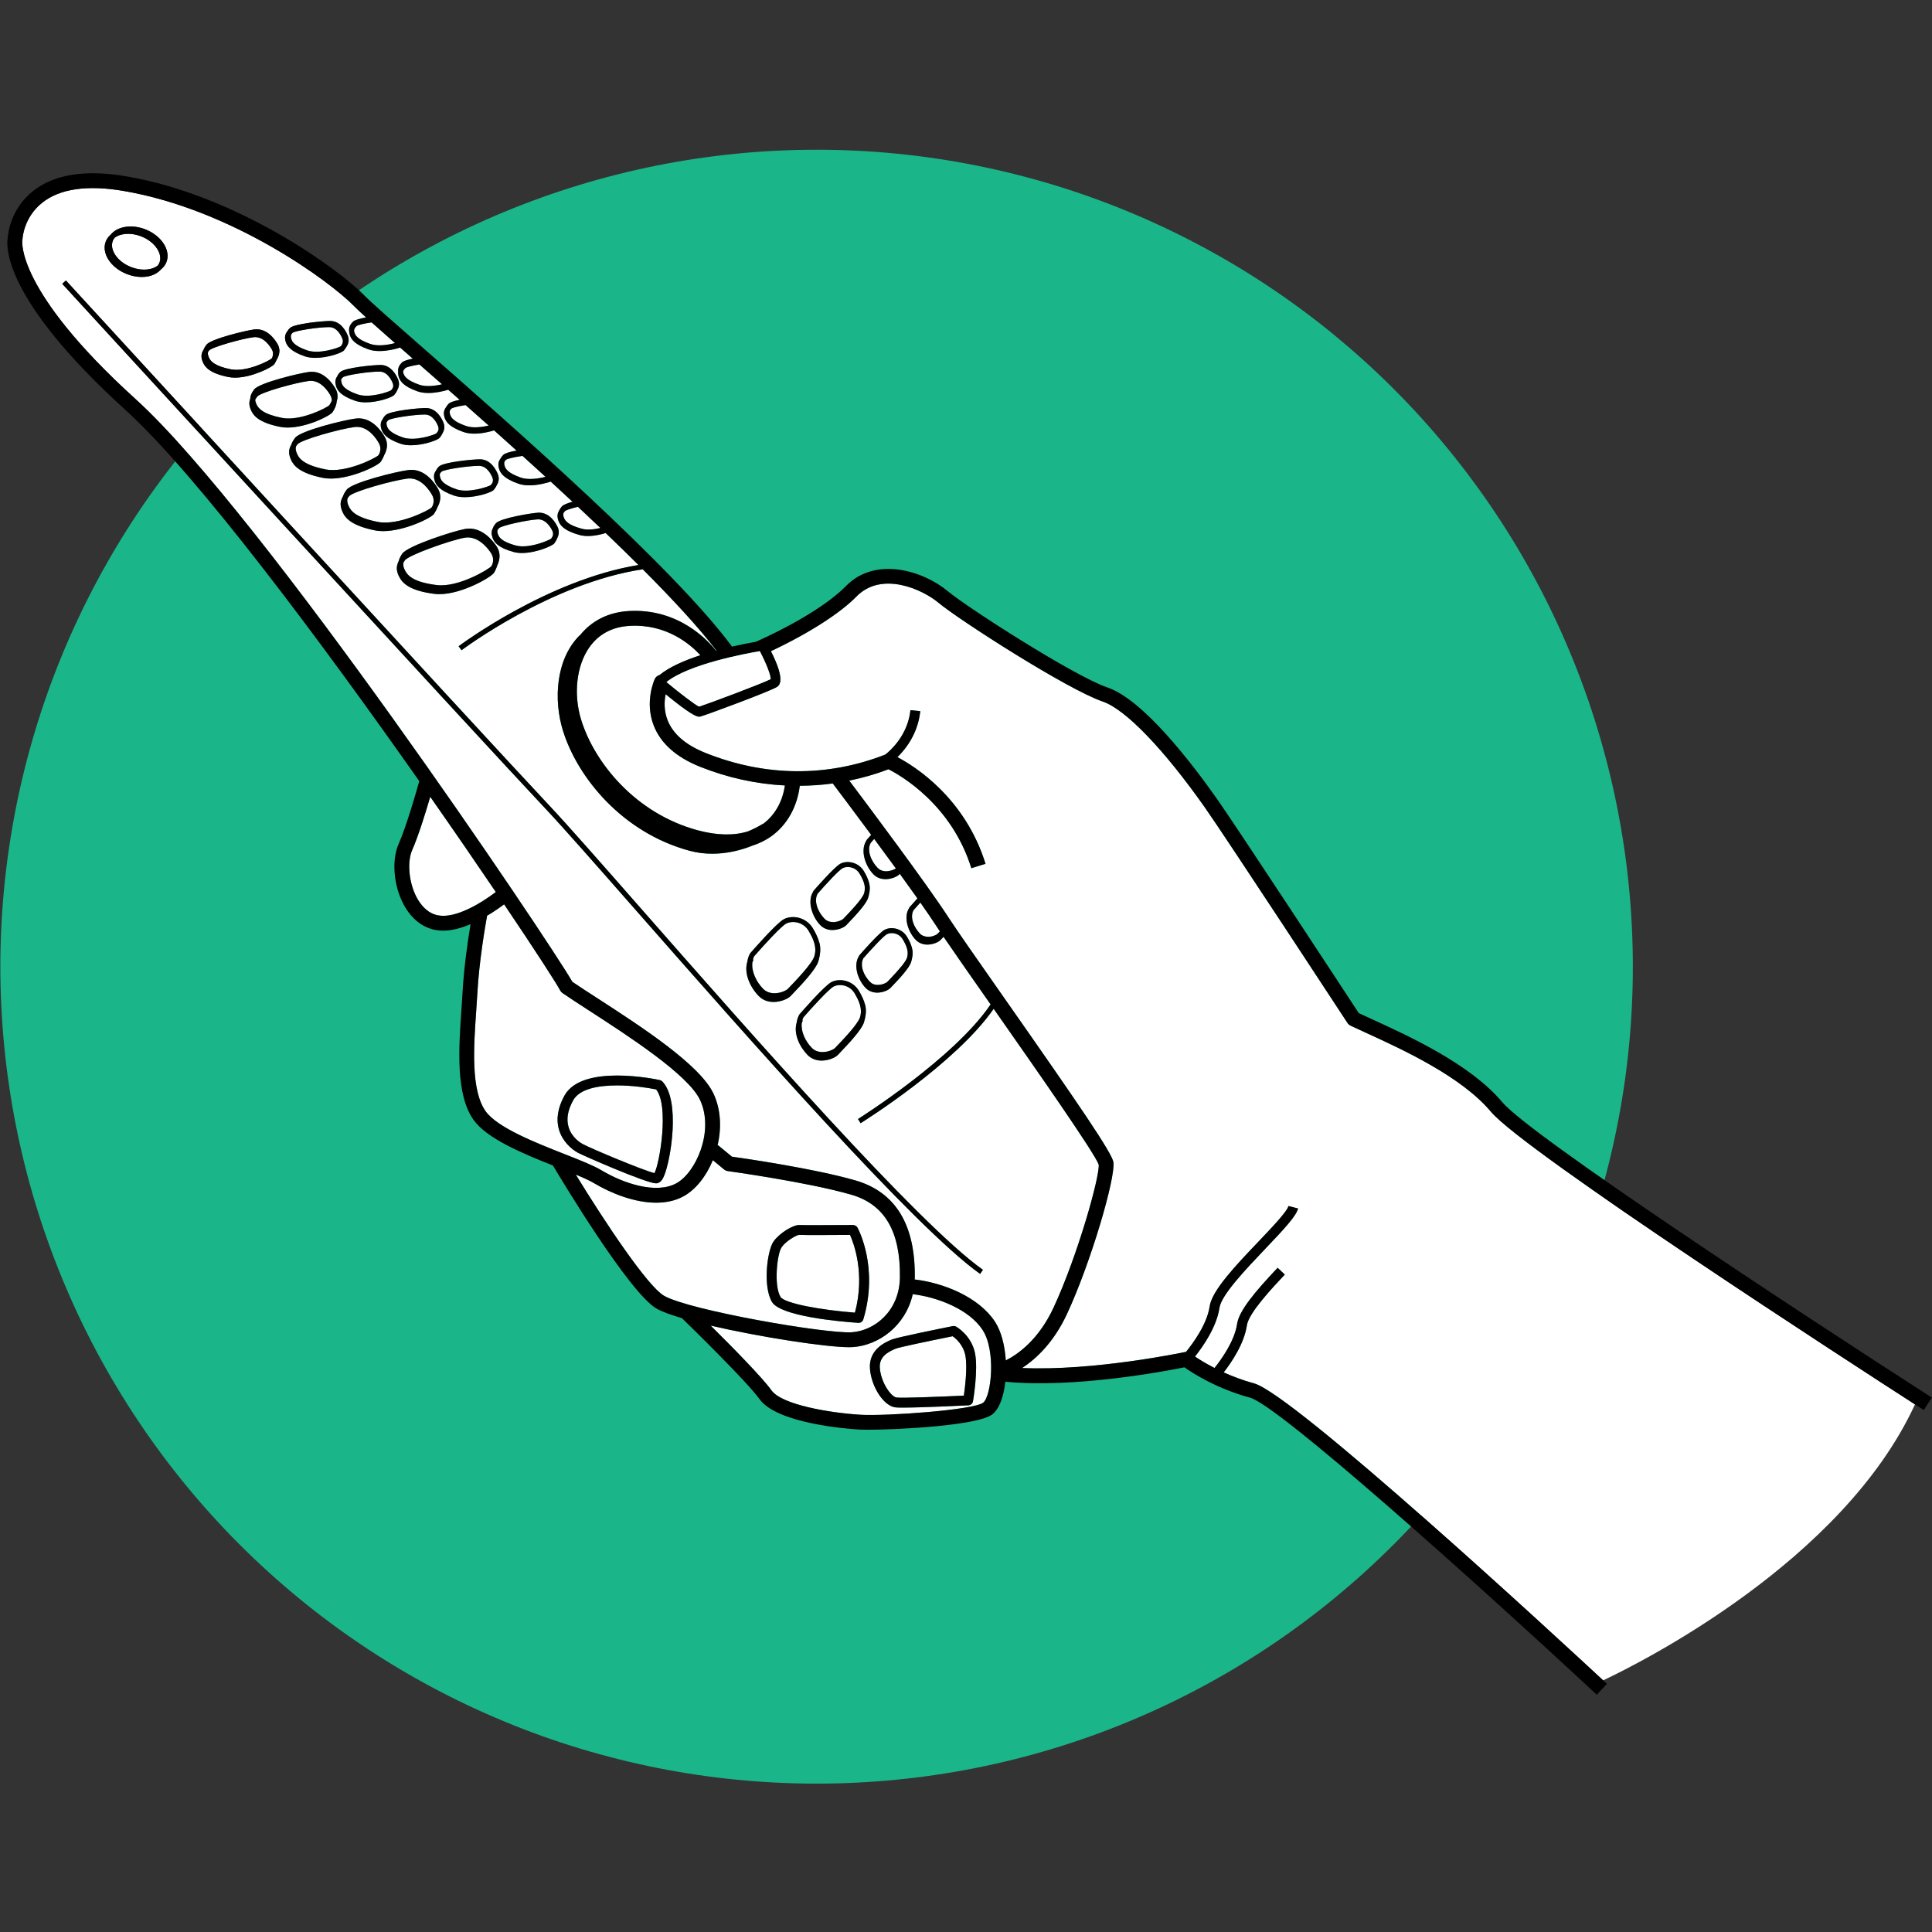 <svg xmlns="http://www.w3.org/2000/svg" xmlns:xlink="http://www.w3.org/1999/xlink" width="512" zoomAndPan="magnify" viewBox="0 0 384 384" height="512" preserveAspectRatio="xMidYMid meet" version="1.0"><rect x="0" y="0" width="384" height="384" fill="#333333" stroke="none"/><defs><clipPath id="id1"><path d="M 0 29.762 L 325 29.762 L 325 354.512 L 0 354.512 Z M 0 29.762 " clip-rule="nonzero"/></clipPath></defs><g clip-path="url(#id1)"><path fill="#1ab68a" d="M 324.539 192.137 C 324.539 194.793 324.477 197.449 324.344 200.102 C 324.215 202.758 324.02 205.406 323.758 208.051 C 323.5 210.695 323.176 213.332 322.785 215.961 C 322.395 218.59 321.941 221.207 321.422 223.812 C 320.906 226.418 320.324 229.012 319.68 231.59 C 319.035 234.168 318.324 236.727 317.555 239.27 C 316.785 241.812 315.953 244.336 315.059 246.836 C 314.164 249.34 313.207 251.816 312.191 254.273 C 311.176 256.727 310.098 259.156 308.965 261.559 C 307.828 263.961 306.637 266.336 305.383 268.68 C 304.133 271.023 302.824 273.332 301.461 275.613 C 300.094 277.891 298.676 280.137 297.199 282.344 C 295.723 284.555 294.195 286.727 292.613 288.863 C 291.031 290.996 289.398 293.09 287.715 295.145 C 286.031 297.199 284.297 299.211 282.516 301.18 C 280.73 303.148 278.902 305.074 277.023 306.953 C 275.145 308.832 273.223 310.664 271.258 312.445 C 269.289 314.23 267.277 315.965 265.227 317.652 C 263.176 319.34 261.082 320.973 258.949 322.555 C 256.816 324.141 254.645 325.668 252.438 327.145 C 250.23 328.621 247.988 330.043 245.711 331.41 C 243.434 332.773 241.125 334.086 238.781 335.336 C 236.441 336.59 234.07 337.785 231.672 338.922 C 229.27 340.055 226.844 341.133 224.391 342.148 C 221.938 343.168 219.461 344.121 216.961 345.02 C 214.461 345.914 211.941 346.746 209.398 347.52 C 206.859 348.289 204.301 349 201.727 349.645 C 199.148 350.289 196.562 350.871 193.957 351.391 C 191.352 351.91 188.738 352.363 186.109 352.754 C 183.484 353.141 180.852 353.469 178.207 353.727 C 175.566 353.988 172.918 354.184 170.266 354.312 C 167.613 354.445 164.961 354.512 162.305 354.512 C 159.652 354.512 156.996 354.445 154.348 354.312 C 151.695 354.184 149.047 353.988 146.406 353.727 C 143.762 353.469 141.129 353.141 138.5 352.754 C 135.875 352.363 133.262 351.91 130.656 351.391 C 128.051 350.871 125.461 350.289 122.887 349.645 C 120.312 348.996 117.754 348.289 115.211 347.52 C 112.672 346.746 110.152 345.914 107.652 345.02 C 105.152 344.121 102.676 343.168 100.223 342.148 C 97.77 341.133 95.344 340.055 92.941 338.922 C 90.543 337.785 88.172 336.59 85.828 335.336 C 83.488 334.086 81.18 332.773 78.902 331.41 C 76.625 330.043 74.383 328.621 72.172 327.145 C 69.965 325.668 67.797 324.141 65.664 322.555 C 63.531 320.973 61.438 319.34 59.387 317.652 C 57.332 315.965 55.324 314.23 53.355 312.445 C 51.391 310.664 49.465 308.832 47.59 306.953 C 45.711 305.074 43.883 303.148 42.098 301.18 C 40.316 299.211 38.582 297.199 36.898 295.145 C 35.215 293.09 33.578 290.996 32 288.863 C 30.418 286.727 28.887 284.555 27.414 282.344 C 25.938 280.137 24.52 277.891 23.152 275.613 C 21.789 273.332 20.48 271.023 19.227 268.68 C 17.977 266.336 16.785 263.961 15.648 261.559 C 14.512 259.156 13.438 256.727 12.422 254.273 C 11.406 251.816 10.449 249.34 9.555 246.836 C 8.66 244.336 7.828 241.812 7.059 239.27 C 6.285 236.727 5.578 234.168 4.934 231.59 C 4.289 229.012 3.707 226.418 3.188 223.812 C 2.672 221.207 2.219 218.59 1.828 215.961 C 1.438 213.332 1.113 210.695 0.852 208.051 C 0.594 205.406 0.398 202.758 0.266 200.102 C 0.137 197.449 0.07 194.793 0.07 192.137 C 0.07 189.477 0.137 186.82 0.266 184.168 C 0.398 181.512 0.594 178.863 0.852 176.219 C 1.113 173.574 1.438 170.938 1.828 168.309 C 2.219 165.68 2.672 163.062 3.188 160.457 C 3.707 157.852 4.289 155.258 4.934 152.68 C 5.578 150.102 6.285 147.543 7.059 145 C 7.828 142.457 8.66 139.934 9.555 137.434 C 10.449 134.93 11.406 132.453 12.422 129.996 C 13.438 127.543 14.512 125.113 15.648 122.711 C 16.785 120.309 17.977 117.934 19.227 115.594 C 20.48 113.25 21.789 110.938 23.152 108.656 C 24.52 106.379 25.938 104.133 27.414 101.926 C 28.887 99.715 30.418 97.543 32 95.41 C 33.578 93.273 35.215 91.18 36.898 89.125 C 38.582 87.07 40.316 85.059 42.098 83.09 C 43.883 81.121 45.711 79.199 47.59 77.32 C 49.465 75.441 51.391 73.609 53.355 71.824 C 55.324 70.039 57.332 68.305 59.387 66.617 C 61.438 64.93 63.531 63.297 65.664 61.715 C 67.797 60.133 69.965 58.602 72.172 57.125 C 74.383 55.648 76.625 54.227 78.902 52.859 C 81.18 51.496 83.488 50.188 85.828 48.934 C 88.172 47.68 90.543 46.484 92.941 45.352 C 95.344 44.215 97.77 43.137 100.223 42.121 C 102.676 41.102 105.152 40.148 107.652 39.25 C 110.152 38.355 112.672 37.523 115.211 36.75 C 117.754 35.98 120.312 35.273 122.887 34.625 C 125.461 33.98 128.051 33.398 130.656 32.879 C 133.262 32.363 135.875 31.906 138.5 31.516 C 141.129 31.129 143.762 30.801 146.406 30.543 C 149.047 30.281 151.695 30.086 154.348 29.957 C 156.996 29.824 159.652 29.762 162.305 29.762 C 164.961 29.762 167.613 29.824 170.266 29.957 C 172.918 30.086 175.566 30.281 178.207 30.543 C 180.852 30.801 183.484 31.129 186.109 31.516 C 188.738 31.906 191.352 32.363 193.957 32.879 C 196.562 33.398 199.152 33.98 201.727 34.625 C 204.301 35.273 206.859 35.98 209.398 36.75 C 211.941 37.523 214.461 38.355 216.961 39.25 C 219.461 40.148 221.938 41.102 224.391 42.121 C 226.844 43.137 229.27 44.215 231.672 45.352 C 234.07 46.484 236.441 47.68 238.781 48.934 C 241.125 50.188 243.434 51.496 245.711 52.859 C 247.988 54.227 250.23 55.648 252.438 57.125 C 254.645 58.602 256.816 60.133 258.949 61.715 C 261.082 63.297 263.176 64.93 265.227 66.617 C 267.277 68.305 269.289 70.039 271.258 71.824 C 273.223 73.609 275.145 75.441 277.023 77.32 C 278.902 79.199 280.73 81.121 282.516 83.09 C 284.297 85.059 286.031 87.07 287.715 89.125 C 289.398 91.18 291.031 93.273 292.613 95.41 C 294.195 97.543 295.723 99.715 297.199 101.926 C 298.676 104.133 300.094 106.379 301.461 108.656 C 302.824 110.938 304.133 113.25 305.383 115.594 C 306.637 117.934 307.828 120.309 308.965 122.711 C 310.098 125.113 311.176 127.543 312.191 129.996 C 313.207 132.453 314.164 134.93 315.059 137.434 C 315.953 139.934 316.785 142.457 317.555 145 C 318.324 147.543 319.035 150.102 319.68 152.68 C 320.324 155.258 320.906 157.852 321.422 160.457 C 321.941 163.062 322.395 165.68 322.785 168.309 C 323.176 170.938 323.5 173.574 323.758 176.219 C 324.02 178.863 324.215 181.512 324.344 184.168 C 324.477 186.82 324.539 189.477 324.539 192.137 Z M 324.539 192.137 " fill-opacity="1" fill-rule="nonzero"/></g><path fill="#ffffff" d="M 73.609 68.367 C 75.062 68.871 77.07 68.574 78.512 68.191 C 76.715 66.613 75.145 65.227 73.855 64.074 C 72.211 64.324 71.086 64.613 70.875 64.801 C 70.492 65.176 70.367 65.434 70.375 65.75 C 70.391 65.848 70.406 65.945 70.438 66.059 C 70.609 66.68 71.125 67.504 73.609 68.367 Z M 73.609 68.367 " fill-opacity="1" fill-rule="nonzero"/><path fill="#ffffff" d="M 83.348 76.473 C 84.613 76.914 86.391 76.73 87.859 76.383 C 86.285 75.004 84.781 73.684 83.363 72.441 C 81.641 72.719 80.754 72.996 80.598 73.133 C 80.305 73.422 80.164 73.641 80.113 73.871 C 80.129 73.965 80.145 74.055 80.172 74.164 C 80.344 74.785 80.859 75.609 83.348 76.473 Z M 83.348 76.473 " fill-opacity="1" fill-rule="nonzero"/><path fill="#ffffff" d="M 89.715 81.211 C 89.605 81.312 89.535 81.402 89.465 81.492 C 89.348 81.754 89.355 82 89.453 82.359 C 89.625 82.98 90.141 83.805 92.629 84.668 C 93.938 85.125 95.715 84.918 97.129 84.582 C 95.566 83.191 94.031 81.832 92.539 80.512 C 90.766 80.789 89.875 81.066 89.715 81.211 Z M 89.715 81.211 " fill-opacity="1" fill-rule="nonzero"/><path fill="#ffffff" d="M 135.879 237.758 C 134.242 238.664 132.371 239.043 130.418 239.043 C 126.215 239.043 121.609 237.277 118.031 235.141 C 117.207 234.645 115.93 234.074 114.441 233.461 C 120.352 243.113 128.707 255.625 131.953 257.527 C 136.879 260.418 164.191 265.141 169.32 264.797 C 173.891 264.477 178.789 260.535 178.867 253.867 C 178.98 244.734 175.816 239.367 169.199 237.453 C 160.578 234.961 144.816 232.781 144.656 232.762 C 144.387 232.723 144.129 232.613 143.918 232.438 L 141.684 230.594 C 140.379 233.773 138.289 236.43 135.879 237.758 Z M 153.742 246.766 C 154.891 245.109 157.691 243.367 159.004 243.48 C 159.535 243.527 165.758 243.5 169.555 243.477 C 169.93 243.52 170.25 243.668 170.422 243.984 C 170.598 244.305 174.68 251.91 171.594 262.227 C 171.469 262.645 171.086 262.93 170.652 262.93 C 170.633 262.93 170.609 262.93 170.586 262.926 C 166.988 262.68 155.129 261.641 153.43 258.758 C 151.594 255.645 152.484 248.57 153.742 246.766 Z M 153.742 246.766 " fill-opacity="1" fill-rule="nonzero"/><path fill="#ffffff" d="M 169.926 260.902 C 171.977 253.195 169.73 247.188 168.949 245.445 C 166.434 245.465 159.516 245.504 158.828 245.438 C 158.332 245.477 156.254 246.598 155.355 247.891 C 154.457 249.184 153.77 255.465 155.121 257.758 C 155.898 259.074 163.25 260.383 169.926 260.902 Z M 169.926 260.902 " fill-opacity="1" fill-rule="nonzero"/><path fill="#ffffff" d="M 296.32 220.953 C 290.43 213.922 278.605 208.523 271.543 205.297 C 270.363 204.758 269.309 204.273 268.426 203.852 C 268.184 203.738 267.977 203.555 267.828 203.332 C 267.586 202.961 243.637 166.398 239.469 160.477 C 231.273 148.84 223.688 140.977 219.18 139.438 C 212.148 137.047 190.594 123.195 186.496 119.777 C 183.355 117.156 175.242 113.418 170.207 118.582 C 167.109 121.758 161.016 125.758 153.227 129.426 C 156.23 135.371 154.867 136.25 154.391 136.551 C 152.992 137.434 140.207 142.168 139.227 142.41 C 139.152 142.43 139.074 142.449 138.965 142.449 C 138.414 142.449 137.117 141.922 132.297 137.977 C 132.035 139.309 131.918 141.23 132.707 143.203 C 133.797 145.922 136.324 148.09 140.219 149.648 C 152.059 154.391 164.418 154.5 175.969 149.973 C 176.973 149.188 180.43 146.141 180.957 141.145 L 182.91 141.352 C 182.441 145.816 180.023 148.875 178.367 150.484 C 181.754 152.27 191.789 158.512 195.879 171.688 L 193.062 172.562 C 189.133 159.906 179.016 154.125 176.598 152.898 C 174.047 153.871 171.438 154.613 168.793 155.156 C 172.66 160.293 184.074 175.527 188.496 182.316 C 190.285 185.066 194.578 191.195 199.551 198.289 C 214.684 219.887 221.047 229.207 221.297 231.008 C 221.727 234.141 216.855 250.859 212.074 261.156 C 209.453 266.797 205.969 270.051 203.16 271.902 C 217.445 272.539 235.258 268.785 235.449 268.742 C 235.539 268.723 235.629 268.719 235.715 268.715 C 237.047 267.086 239.91 263.227 240.426 259.664 C 240.891 256.477 245.59 251.543 250.133 246.777 C 252.797 243.98 255.812 240.812 256.098 239.707 L 258.004 240.195 C 257.609 241.723 255.297 244.207 251.555 248.133 C 247.633 252.254 242.746 257.379 242.375 259.945 C 241.816 263.777 239.051 267.695 237.516 269.625 C 238.305 270.16 239.633 270.996 241.398 271.898 C 242.801 270.137 245.395 266.5 245.887 263.125 C 246.262 260.555 249.375 256.809 253.938 251.98 L 255.367 253.332 C 253.039 255.797 248.195 260.926 247.832 263.406 C 247.305 267.039 244.789 270.754 243.219 272.777 C 244.953 273.559 246.98 274.336 249.25 274.957 C 257.117 277.102 309.586 325.582 318.637 333.984 C 326.188 330.422 366.285 310.316 380.617 279.133 C 368.707 271.453 302.969 228.891 296.32 220.953 Z M 296.32 220.953 " fill-opacity="1" fill-rule="nonzero"/><path fill="#ffffff" d="M 174.875 271.938 C 175.121 274.859 177.125 277.641 178.207 277.77 C 179.34 277.906 186.535 277.629 191.574 277.391 C 191.816 275.699 192.316 271.66 191.867 269.375 C 191.465 267.301 189.98 266.035 189.352 265.586 C 184.273 266.602 178.688 267.789 178.055 268.047 C 176.371 268.73 174.688 269.723 174.875 271.938 Z M 174.875 271.938 " fill-opacity="1" fill-rule="nonzero"/><path fill="#ffffff" d="M 100.559 91.391 C 100.449 91.496 100.375 91.59 100.301 91.684 C 100.184 91.949 100.188 92.207 100.293 92.574 C 100.465 93.207 100.992 94.051 103.531 94.934 C 104.961 95.43 106.945 95.156 108.43 94.773 C 106.898 93.375 105.367 91.984 103.848 90.609 C 101.754 90.914 100.734 91.234 100.559 91.391 Z M 100.559 91.391 " fill-opacity="1" fill-rule="nonzero"/><path fill="#ffffff" d="M 112.074 102.867 C 112.305 103.516 112.914 104.355 115.621 105.09 C 116.719 105.387 118.09 105.238 119.34 104.945 C 117.867 103.543 116.371 102.133 114.863 100.723 C 113.227 101.117 112.418 101.445 112.27 101.598 C 112.164 101.723 112.09 101.824 112.023 101.926 C 111.914 102.215 111.941 102.484 112.074 102.867 Z M 112.074 102.867 " fill-opacity="1" fill-rule="nonzero"/><path fill="#ffffff" d="M 80.523 113.426 C 81.055 114.453 82.238 115.703 86.746 116.281 C 91.098 116.836 97.223 113.109 97.676 112.523 L 97.738 112.391 C 97.785 112.301 97.84 112.195 97.895 112.082 C 98.07 111.453 98.098 110.703 97.598 109.938 C 97.047 109.086 95.035 106.352 92.27 106.887 C 89.254 107.469 81.141 110.352 80.453 111.395 C 80.344 111.559 80.254 111.707 80.18 111.848 C 80.074 112.383 80.219 112.84 80.523 113.426 Z M 80.523 113.426 " fill-opacity="1" fill-rule="nonzero"/><path fill="#ffffff" d="M 57.879 67.336 C 58.051 67.953 58.566 68.777 61.055 69.641 C 63.43 70.473 67.305 69.141 67.742 68.816 L 67.766 68.777 C 67.812 68.723 67.855 68.664 67.902 68.605 C 68.121 68.25 68.25 67.84 68.059 67.344 C 67.848 66.805 67.047 65.047 65.488 65.02 C 65.445 65.02 65.406 65.02 65.359 65.02 C 63.383 65.02 58.648 65.707 58.141 66.152 C 58.047 66.246 57.988 66.32 57.922 66.402 C 57.77 66.688 57.773 66.945 57.879 67.336 Z M 57.879 67.336 " fill-opacity="1" fill-rule="nonzero"/><path fill="#ffffff" d="M 87.492 94.895 C 87.668 95.527 88.195 96.371 90.73 97.254 C 93.141 98.094 97.164 96.707 97.559 96.41 L 97.586 96.371 C 97.68 96.25 97.777 96.125 97.863 95.992 C 97.992 95.691 98.035 95.355 97.883 94.965 C 97.672 94.414 96.852 92.621 95.258 92.594 C 95.215 92.594 95.168 92.594 95.125 92.594 C 93.102 92.594 88.273 93.293 87.758 93.75 C 87.629 93.875 87.535 93.988 87.461 94.094 C 87.379 94.328 87.402 94.566 87.492 94.895 Z M 87.492 94.895 " fill-opacity="1" fill-rule="nonzero"/><path fill="#ffffff" d="M 31.223 49.422 C 30.555 48.398 29.457 47.539 28.129 47.008 C 27.242 46.652 26.332 46.469 25.469 46.469 C 25.039 46.469 24.621 46.516 24.223 46.609 C 23.652 46.738 23.164 46.965 22.777 47.258 C 22.641 47.438 22.516 47.625 22.43 47.84 C 22.094 48.68 22.258 49.676 22.891 50.641 C 23.559 51.664 24.656 52.523 25.984 53.055 C 27.312 53.586 28.699 53.73 29.891 53.453 C 30.477 53.32 30.969 53.086 31.363 52.777 C 31.492 52.605 31.602 52.422 31.684 52.223 C 32.02 51.383 31.855 50.387 31.223 49.422 Z M 31.223 49.422 " fill-opacity="1" fill-rule="nonzero"/><path fill="#ffffff" d="M 67.891 76.078 C 68.062 76.699 68.578 77.52 71.062 78.387 C 73.441 79.215 77.312 77.883 77.75 77.559 L 77.773 77.523 C 77.883 77.387 77.992 77.246 78.082 77.094 C 78.18 76.82 78.199 76.52 78.066 76.184 C 77.859 75.645 77.059 73.887 75.496 73.863 C 73.617 73.809 68.668 74.535 68.148 74.996 C 68.012 75.129 67.91 75.246 67.832 75.355 C 67.777 75.566 67.809 75.785 67.891 76.078 Z M 67.891 76.078 " fill-opacity="1" fill-rule="nonzero"/><path fill="#ffffff" d="M 76.898 84.637 C 77.07 85.258 77.586 86.082 80.07 86.945 C 82.445 87.773 86.32 86.445 86.762 86.121 L 86.781 86.082 C 86.879 85.965 86.973 85.844 87.055 85.711 C 87.18 85.418 87.223 85.09 87.074 84.715 C 86.867 84.176 86.066 82.418 84.504 82.395 C 84.465 82.391 84.422 82.391 84.379 82.391 C 82.402 82.391 77.668 83.078 77.156 83.527 C 77.031 83.648 76.941 83.758 76.863 83.859 C 76.789 84.09 76.809 84.32 76.898 84.637 Z M 76.898 84.637 " fill-opacity="1" fill-rule="nonzero"/><path fill="#ffffff" d="M 159.559 202.859 C 159.469 203.027 159.41 203.203 159.352 203.379 C 159.16 205.047 160.082 206.973 161.359 208.281 C 161.906 208.84 162.621 209.102 163.504 209.109 C 164.703 209.098 165.723 208.559 165.977 208.289 L 166.316 207.93 C 167.355 206.855 170.512 203.574 170.934 202.199 C 170.98 202.055 171.012 201.906 171.043 201.758 C 171.059 201.641 171.078 201.52 171.09 201.406 C 171.098 201.336 171.109 201.27 171.113 201.199 C 171.121 201.055 171.109 200.918 171.105 200.781 C 171.051 199.809 170.66 198.758 169.867 197.438 C 168.816 195.688 166.773 195.52 165.699 196.074 C 164.789 196.543 161.625 199.98 159.691 202.199 C 159.59 202.391 159.52 202.598 159.457 202.805 Z M 159.559 202.859 " fill-opacity="1" fill-rule="nonzero"/><path fill="#ffffff" d="M 153.316 166.207 C 152.363 166.891 151.137 167.559 149.609 168.051 C 146.977 169.117 144.223 169.68 141.574 169.68 C 140.031 169.68 138.527 169.496 137.105 169.109 C 123.656 165.492 114.742 154.477 111.875 145.172 C 110.051 139.254 110.375 131.117 115.211 126.277 L 115.242 126.309 C 117.586 123.375 120.91 121.691 124.934 121.449 C 135 120.852 140.91 127.539 142.293 129.309 C 142.324 129.301 142.355 129.293 142.387 129.285 C 138.871 124.703 133.719 119.129 127.754 113.152 C 109.555 115.871 91.922 129.098 91.742 129.234 L 91.148 128.453 C 91.328 128.312 108.695 115.289 126.895 112.297 C 124.805 110.215 122.625 108.09 120.383 105.945 C 119.387 106.25 118.109 106.539 116.852 106.539 C 116.289 106.539 115.73 106.48 115.211 106.34 C 112.062 105.484 111.305 104.371 110.992 103.496 C 110.719 102.715 110.746 102.125 111.121 101.5 C 111.242 101.223 111.426 100.945 111.688 100.645 C 111.977 100.32 112.801 100.004 113.793 99.727 C 112.355 98.387 110.91 97.051 109.465 95.723 C 108.711 95.969 106.977 96.465 105.211 96.465 C 104.465 96.465 103.719 96.375 103.043 96.141 C 100.07 95.105 99.414 93.98 99.176 93.113 C 98.957 92.32 99.047 91.742 99.477 91.152 C 99.609 90.906 99.781 90.664 100.039 90.41 C 100.352 90.098 101.246 89.812 102.676 89.555 C 101.168 88.195 99.676 86.855 98.203 85.539 C 97.367 85.797 95.828 86.191 94.27 86.191 C 93.539 86.191 92.805 86.102 92.141 85.871 C 89.223 84.859 88.578 83.75 88.34 82.898 C 88.125 82.117 88.215 81.547 88.637 80.965 C 88.77 80.723 88.938 80.484 89.191 80.234 C 89.469 79.961 90.195 79.703 91.363 79.469 C 90.59 78.789 89.832 78.121 89.086 77.465 C 88.066 77.777 86.59 78.109 85.148 78.109 C 84.406 78.109 83.676 78.023 83.023 77.797 C 80.105 76.781 79.461 75.672 79.227 74.82 C 79.133 74.477 79.113 74.184 79.137 73.902 C 79.062 73.199 79.289 72.652 79.91 72.035 C 80.215 71.738 81.047 71.488 82.043 71.285 C 82.035 71.277 82.027 71.273 82.023 71.266 C 81.152 70.504 80.32 69.777 79.527 69.078 C 78.426 69.441 76.891 69.773 75.43 69.773 C 74.676 69.773 73.941 69.684 73.301 69.465 C 70.383 68.445 69.738 67.34 69.5 66.488 C 69.426 66.219 69.395 65.977 69.391 65.75 C 69.332 65.066 69.566 64.531 70.172 63.93 C 70.527 63.582 71.605 63.301 72.762 63.09 C 71.652 62.09 70.832 61.32 70.367 60.84 C 65.715 56.023 46.227 41.656 24.59 37.953 C 17.312 36.707 11.844 37.508 8.336 40.332 C 4.715 43.246 4.48 47.316 4.473 47.488 C 4.469 47.578 4.457 47.676 4.434 47.766 C 4.426 47.824 2.973 57.57 26.918 79.301 C 52.152 102.191 109.168 187.125 113.766 195.148 C 115.078 196.043 116.754 197.129 118.676 198.371 C 127.312 203.957 139.137 211.609 141.828 217.402 C 143.312 220.602 143.418 224.312 142.605 227.727 L 142.699 227.609 L 145.473 229.895 C 148.094 230.266 161.879 232.266 170.016 234.617 C 177.973 236.914 181.945 243.406 181.82 253.902 C 181.816 254.039 181.801 254.168 181.797 254.305 C 187.539 254.98 194.555 257.793 197.777 262.73 C 199.02 264.641 199.719 267.484 199.91 270.398 C 202.41 269.129 206.465 266.223 209.398 259.91 C 214.207 249.555 218.598 233.848 218.379 231.469 C 217.602 229.211 205.648 212.137 197.5 200.504 C 189.977 211.352 171.867 222.734 171.051 223.246 L 170.531 222.41 C 170.73 222.285 189.586 210.43 196.891 199.637 C 193.086 194.203 189.699 189.367 187.543 186.199 C 187.418 186.328 187.305 186.449 187.207 186.547 L 186.945 186.82 C 186.527 187.266 185.449 187.734 184.363 187.746 C 184.352 187.746 184.34 187.746 184.324 187.746 C 183.414 187.746 182.621 187.43 182.035 186.828 C 180.539 185.293 179.562 182.488 180.602 180.641 L 180.621 180.648 C 180.66 180.566 180.68 180.48 180.727 180.398 C 180.742 180.367 180.762 180.34 180.785 180.316 C 180.785 180.316 181.473 179.523 182.348 178.566 C 181.258 177.031 180.074 175.379 178.844 173.684 L 178.762 173.77 C 178.32 174.238 177.188 174.73 176.047 174.738 C 176.035 174.738 176.02 174.738 176.008 174.738 C 175.051 174.738 174.219 174.406 173.602 173.773 C 172.023 172.156 170.996 169.203 172.09 167.258 L 172.109 167.27 C 172.152 167.18 172.172 167.086 172.223 167 C 172.238 166.973 172.258 166.945 172.277 166.918 C 172.277 166.918 172.633 166.512 173.152 165.93 C 169.605 161.141 166.539 157.066 165.52 155.719 C 163.348 156.016 161.156 156.164 158.961 156.18 C 158.461 160.336 156.449 163.957 153.316 166.207 Z M 149.07 189.531 C 149.086 189.5 149.105 189.473 149.125 189.449 C 149.66 188.836 154.371 183.434 155.824 182.684 C 157.539 181.801 160.254 182.32 161.566 184.508 C 162.195 185.559 162.605 186.473 162.832 187.324 L 162.844 187.32 C 163.004 187.875 163.051 188.422 163.035 188.938 C 163.031 189.02 163.027 189.102 163.02 189.184 C 162.969 189.898 162.805 190.559 162.633 191.117 C 162.172 192.609 159.652 195.359 157.504 197.586 L 157.152 197.957 C 156.613 198.531 155.215 199.133 153.805 199.148 C 153.789 199.148 153.77 199.148 153.754 199.148 C 152.578 199.148 151.555 198.738 150.801 197.965 C 149.105 196.227 147.812 193.469 148.547 191.117 C 148.621 190.57 148.785 190.035 149.07 189.531 Z M 98.316 113.617 L 98.242 113.77 C 97.805 114.648 91.867 118.094 87.32 118.094 C 86.98 118.094 86.648 118.074 86.324 118.035 C 81.363 117.398 79.992 115.895 79.355 114.656 C 79.352 114.656 79.352 114.656 79.352 114.656 C 78.754 113.492 78.707 112.609 79.238 111.539 C 79.348 111.082 79.574 110.609 79.93 110.074 C 80.965 108.512 89.875 105.625 92.379 105.145 C 95.738 104.492 98.082 107.641 98.719 108.625 C 99.688 110.109 99.223 111.547 98.828 112.406 C 98.676 112.918 98.461 113.34 98.316 113.617 Z M 66.199 81.77 L 66.125 81.891 C 65.711 82.602 61.02 84.98 57.16 84.98 C 56.641 84.98 56.137 84.934 55.66 84.84 C 51.449 83.996 50.363 82.617 49.883 81.512 C 49.516 80.66 49.461 79.992 49.73 79.293 C 49.742 78.668 49.992 78.086 50.523 77.398 C 51.547 76.062 59.609 74.145 61.453 73.922 C 64.398 73.559 66.215 76.414 66.707 77.297 C 67.223 78.23 67.148 79.094 66.922 79.781 C 66.863 80.664 66.434 81.383 66.199 81.77 Z M 58.66 87.016 C 59.742 85.609 68.336 83.473 70.73 83.184 C 73.945 82.777 75.957 85.926 76.496 86.895 C 77.316 88.371 76.781 89.699 76.348 90.484 C 76.176 90.961 75.941 91.344 75.789 91.598 L 75.707 91.734 C 75.262 92.5 69.969 95.121 65.762 95.121 C 65.211 95.121 64.676 95.074 64.176 94.977 C 59.535 94.047 58.336 92.531 57.812 91.32 C 57.32 90.176 57.336 89.332 57.91 88.355 C 58.043 87.93 58.293 87.496 58.66 87.016 Z M 68.918 97.32 C 70.02 95.887 78.777 93.715 81.215 93.418 C 84.504 93.023 86.535 96.211 87.082 97.195 C 87.914 98.695 87.375 100.047 86.934 100.848 C 86.754 101.332 86.52 101.723 86.359 101.98 L 86.277 102.121 C 85.824 102.898 80.434 105.566 76.148 105.566 C 75.586 105.566 75.043 105.523 74.535 105.418 C 69.809 104.473 68.59 102.934 68.059 101.699 C 67.555 100.535 67.574 99.68 68.156 98.684 C 68.293 98.25 68.543 97.809 68.918 97.32 Z M 106.973 101.902 C 109.262 101.777 110.504 104.047 110.832 104.746 C 111.258 105.652 111.02 106.453 110.734 107 C 110.578 107.406 110.359 107.73 110.23 107.91 L 110.172 108 C 109.84 108.488 106.555 109.914 103.738 109.914 C 103.168 109.914 102.613 109.855 102.109 109.719 C 98.965 108.863 98.207 107.75 97.895 106.875 C 97.633 106.133 97.645 105.562 97.969 104.969 C 98.082 104.648 98.281 104.328 98.586 103.984 C 99.453 103 105.535 101.98 106.973 101.902 Z M 95.441 91.289 C 97.652 91.328 98.699 93.598 98.969 94.293 C 99.32 95.199 99.035 95.953 98.723 96.465 C 98.547 96.848 98.312 97.145 98.176 97.312 L 98.117 97.387 C 97.789 97.805 94.98 98.82 92.414 98.82 C 91.645 98.82 90.895 98.727 90.242 98.5 C 87.27 97.469 86.613 96.344 86.375 95.477 C 86.164 94.707 86.234 94.141 86.633 93.566 C 86.766 93.289 86.949 93.016 87.238 92.73 C 88.137 91.84 94.039 91.285 95.441 91.289 Z M 84.688 81.098 C 86.859 81.133 87.895 83.363 88.156 84.047 C 88.504 84.938 88.223 85.684 87.918 86.184 C 87.742 86.562 87.516 86.852 87.379 87.016 C 87.012 87.484 84.23 88.5 81.703 88.5 C 80.949 88.5 80.219 88.41 79.582 88.188 C 76.664 87.172 76.02 86.066 75.785 85.215 C 75.574 84.453 75.645 83.895 76.039 83.332 C 76.168 83.059 76.348 82.789 76.633 82.508 C 77.52 81.637 83.32 81.082 84.688 81.098 Z M 75.68 72.535 C 77.852 72.57 78.883 74.801 79.148 75.484 C 79.473 76.324 79.246 77.031 78.965 77.531 C 78.789 77.969 78.52 78.301 78.371 78.484 C 78.004 78.953 75.223 79.969 72.695 79.969 C 71.941 79.969 71.211 79.879 70.574 79.656 C 67.656 78.641 67.012 77.535 66.777 76.684 C 66.57 75.938 66.629 75.387 67 74.836 C 67.129 74.539 67.316 74.254 67.625 73.949 C 68.512 73.074 74.312 72.535 75.68 72.535 Z M 57.617 65.207 C 58.504 64.332 64.277 63.785 65.668 63.793 C 67.844 63.828 68.875 66.059 69.141 66.742 C 69.559 67.82 69.062 68.688 68.711 69.164 C 68.582 69.367 68.453 69.535 68.363 69.645 C 67.992 70.113 65.211 71.129 62.688 71.129 C 61.934 71.129 61.203 71.039 60.566 70.816 C 57.648 69.801 57.004 68.695 56.766 67.84 C 56.547 67.047 56.645 66.469 57.094 65.871 C 57.223 65.652 57.387 65.434 57.617 65.207 Z M 41.035 68.52 C 41.938 67.348 48.961 65.668 50.566 65.477 C 53.16 65.168 54.762 67.664 55.191 68.438 C 55.914 69.742 55.352 70.898 54.996 71.504 C 54.867 71.809 54.715 72.062 54.609 72.238 L 54.547 72.344 C 54.184 72.969 50.078 75.055 46.699 75.055 C 46.25 75.055 45.812 75.016 45.395 74.934 C 41.711 74.195 40.754 72.98 40.336 72.004 C 39.914 71.027 39.941 70.32 40.477 69.477 C 40.594 69.172 40.773 68.859 41.035 68.52 Z M 21.043 47.949 C 21.25 47.43 21.594 46.992 22.02 46.625 C 23.344 44.988 26.215 44.512 28.969 45.617 C 32.152 46.898 33.992 49.812 33.07 52.113 C 32.84 52.688 32.461 53.18 31.961 53.57 C 31.402 54.195 30.621 54.66 29.637 54.891 C 29.168 55 28.676 55.051 28.172 55.051 C 27.184 55.051 26.145 54.848 25.145 54.445 C 23.629 53.836 22.367 52.848 21.59 51.656 C 20.777 50.41 20.582 49.094 21.043 47.949 Z M 195.367 252.391 L 194.801 253.195 C 181.762 243.957 148.605 206.211 126.664 181.23 C 118.496 171.93 112.043 164.582 108.465 160.781 C 95.242 146.734 13.199 57.312 12.375 56.41 L 13.098 55.746 C 13.926 56.648 95.961 146.066 109.18 160.109 C 112.77 163.918 119.227 171.27 127.402 180.578 C 149.312 205.523 182.426 243.223 195.367 252.391 Z M 172.086 201.367 C 172.035 202.043 171.879 202.668 171.719 203.195 C 171.281 204.613 168.898 207.211 166.867 209.32 L 166.539 209.664 C 166.023 210.211 164.695 210.785 163.355 210.801 C 163.34 210.801 163.324 210.801 163.309 210.801 C 162.188 210.801 161.219 210.41 160.5 209.672 C 158.895 208.027 157.668 205.414 158.363 203.18 C 158.434 202.66 158.59 202.152 158.859 201.676 C 158.875 201.645 158.895 201.617 158.918 201.594 C 159.422 201.012 163.875 195.91 165.25 195.199 C 166.883 194.355 169.465 194.855 170.711 196.93 C 171.305 197.926 171.695 198.793 171.906 199.598 L 171.922 199.594 C 172.07 200.121 172.117 200.637 172.102 201.129 C 172.098 201.207 172.094 201.289 172.086 201.367 Z M 175.84 184.797 C 177.168 184.113 179.27 184.516 180.281 186.203 C 180.758 186.996 181.066 187.688 181.238 188.332 L 181.246 188.328 C 181.258 188.367 181.258 188.406 181.266 188.445 C 181.324 188.676 181.367 188.906 181.387 189.129 C 181.387 189.137 181.387 189.145 181.387 189.152 C 181.402 189.379 181.395 189.602 181.375 189.824 C 181.367 189.898 181.359 189.969 181.352 190.039 C 181.34 190.105 181.332 190.172 181.316 190.234 C 181.258 190.594 181.176 190.93 181.086 191.227 C 180.738 192.367 178.844 194.43 177.234 196.102 L 176.977 196.367 C 176.559 196.812 175.48 197.285 174.398 197.293 C 174.383 197.293 174.371 197.293 174.355 197.293 C 173.445 197.293 172.652 196.977 172.066 196.375 C 170.57 194.84 169.594 192.035 170.633 190.188 L 170.652 190.199 C 170.691 190.113 170.711 190.027 170.758 189.945 C 170.773 189.914 170.793 189.887 170.816 189.863 C 171.215 189.406 174.738 185.367 175.84 184.797 Z M 161.535 177.367 L 161.555 177.379 C 161.598 177.289 161.617 177.195 161.668 177.109 C 161.684 177.082 161.703 177.055 161.723 177.027 C 162.145 176.543 165.875 172.273 167.035 171.672 C 168.43 170.953 170.637 171.375 171.699 173.148 C 172.203 173.984 172.527 174.715 172.711 175.395 L 172.719 175.391 C 172.734 175.434 172.73 175.477 172.742 175.52 C 172.801 175.762 172.848 176 172.867 176.234 C 172.867 176.246 172.867 176.254 172.867 176.266 C 172.883 176.504 172.875 176.734 172.855 176.965 C 172.848 177.043 172.836 177.117 172.828 177.191 C 172.816 177.262 172.809 177.328 172.793 177.398 C 172.73 177.777 172.645 178.133 172.551 178.441 C 172.184 179.641 170.184 181.82 168.484 183.586 L 168.207 183.875 C 167.766 184.348 166.633 184.84 165.492 184.848 C 165.477 184.848 165.465 184.848 165.453 184.848 C 164.496 184.848 163.664 184.516 163.047 183.883 C 161.469 182.266 160.441 179.312 161.535 177.367 Z M 161.535 177.367 " fill-opacity="1" fill-rule="nonzero"/><path fill="#ffffff" d="M 130.145 134.957 C 130.328 134.562 130.68 134.273 131.098 134.16 C 133.039 132.559 136.07 131.254 139.207 130.23 C 137.27 128.113 132.5 123.957 125.109 124.398 C 121.637 124.605 118.938 126.066 117.086 128.738 C 114.566 132.375 113.949 138.004 115.512 143.07 C 118.141 151.605 126.328 161.703 138.688 165.031 C 142.539 166.066 145.926 166.117 148.691 165.234 C 149.68 164.82 150.656 164.344 151.59 163.766 L 151.609 163.797 C 153.988 162.082 155.551 159.324 156.004 156.117 C 150.305 155.824 144.605 154.586 139.121 152.391 C 134.43 150.512 131.344 147.773 129.953 144.254 C 128.074 139.504 130.059 135.141 130.145 134.957 Z M 130.145 134.957 " fill-opacity="1" fill-rule="nonzero"/><path fill="#ffffff" d="M 172.895 195.133 C 173.301 195.551 173.836 195.777 174.508 195.758 C 175.383 195.746 176.18 195.355 176.383 195.141 L 176.656 194.855 C 178.84 192.59 180.055 191.082 180.27 190.379 C 180.305 190.27 180.328 190.156 180.352 190.047 C 180.367 189.938 180.387 189.828 180.395 189.727 C 180.398 189.695 180.402 189.668 180.406 189.637 C 180.414 189.465 180.414 189.305 180.398 189.145 C 180.391 189.062 180.371 188.977 180.355 188.891 C 180.344 188.82 180.336 188.746 180.316 188.676 C 180.18 188.102 179.895 187.469 179.438 186.711 C 178.641 185.383 177.098 185.254 176.289 185.672 C 175.594 186.035 173.055 188.789 171.59 190.469 C 170.836 191.883 171.668 193.879 172.895 195.133 Z M 172.895 195.133 " fill-opacity="1" fill-rule="nonzero"/><path fill="#ffffff" d="M 163.883 182.609 C 164.32 183.059 164.91 183.27 165.613 183.277 C 166.547 183.266 167.402 182.848 167.621 182.617 L 167.91 182.312 C 168.773 181.418 171.395 178.691 171.742 177.566 C 171.777 177.445 171.805 177.328 171.828 177.211 C 171.848 177.094 171.867 176.973 171.875 176.859 C 171.879 176.832 171.883 176.801 171.887 176.773 C 171.895 176.59 171.895 176.414 171.879 176.246 C 171.867 176.156 171.848 176.059 171.832 175.965 C 171.82 175.895 171.809 175.82 171.793 175.75 C 171.645 175.137 171.34 174.465 170.855 173.656 C 170.008 172.234 168.355 172.102 167.484 172.547 C 166.742 172.93 164.051 175.852 162.5 177.637 C 161.691 179.141 162.578 181.27 163.883 182.609 Z M 163.883 182.609 " fill-opacity="1" fill-rule="nonzero"/><path fill="#ffffff" d="M 181.559 180.922 C 180.805 182.332 181.637 184.328 182.863 185.586 C 183.273 186.004 183.812 186.172 184.477 186.207 C 185.352 186.199 186.148 185.809 186.352 185.594 L 186.809 185.113 C 186.512 184.672 186.25 184.273 186.023 183.93 C 185.211 182.68 184.145 181.125 182.926 179.391 C 182.242 180.141 181.699 180.762 181.559 180.922 Z M 181.559 180.922 " fill-opacity="1" fill-rule="nonzero"/><path fill="#ffffff" d="M 173.055 167.527 C 172.246 169.031 173.133 171.164 174.438 172.5 C 174.875 172.949 175.492 173.188 176.168 173.168 C 176.98 173.16 177.734 172.84 178.059 172.605 C 176.629 170.637 175.16 168.641 173.75 166.738 C 173.398 167.133 173.145 167.426 173.055 167.527 Z M 173.055 167.527 " fill-opacity="1" fill-rule="nonzero"/><path fill="#ffffff" d="M 169.527 267.742 C 169.309 267.758 169.055 267.766 168.77 267.766 C 164.098 267.766 151.039 265.746 141.254 263.473 C 145.383 267.566 151.508 273.781 153.336 276.34 C 155.398 279.23 165.012 280.824 170.973 281.191 C 176.012 281.5 193.535 280.27 195.43 278.785 C 197.051 277.461 197.988 268.457 195.305 264.344 C 192.613 260.223 186.328 257.805 181.418 257.23 C 179.949 263.637 174.586 267.387 169.527 267.742 Z M 190.039 263.684 C 190.164 263.754 193.105 265.449 193.797 268.996 C 194.441 272.277 193.438 278.25 193.391 278.504 C 193.316 278.957 192.93 279.297 192.473 279.32 C 191.375 279.375 183.078 279.773 179.449 279.773 C 178.766 279.773 178.25 279.758 177.977 279.727 C 175.68 279.449 173.223 275.746 172.914 272.102 C 172.582 268.145 176.137 266.703 177.301 266.227 C 178.434 265.77 187.547 263.938 189.363 263.574 C 189.594 263.531 189.836 263.566 190.039 263.684 Z M 190.039 263.684 " fill-opacity="1" fill-rule="nonzero"/><path fill="#ffffff" d="M 81.922 168.961 C 80.879 171.336 81.27 175.465 82.812 178.363 C 83.566 179.777 84.922 181.551 87.109 181.941 C 90.59 182.574 95.531 179.57 98.547 177.297 C 94.762 171.707 90.332 165.258 85.512 158.367 C 84.594 161.516 83.172 166.117 81.922 168.961 Z M 81.922 168.961 " fill-opacity="1" fill-rule="nonzero"/><path fill="#ffffff" d="M 117.074 200.852 C 114.992 199.504 113.195 198.34 111.809 197.383 C 111.609 197.246 111.449 197.062 111.336 196.852 C 110.625 195.484 106.453 189.023 100.199 179.742 C 99.273 180.434 98.109 181.238 96.812 182.008 C 96.477 183.852 95.219 191.059 94.875 197.477 C 94.812 198.582 94.73 199.762 94.645 200.996 C 94.156 207.98 93.551 216.672 96.516 220.859 C 98.824 224.125 106.547 227.16 112.188 229.379 C 115.273 230.594 117.938 231.645 119.543 232.605 C 123.875 235.191 130.383 237.418 134.453 235.176 C 138.344 233.031 141.996 224.773 139.152 218.648 C 136.82 213.629 124.938 205.938 117.074 200.852 Z M 132.004 233.672 C 131.812 234.129 131.359 235.199 130.391 235.199 C 128.523 235.199 116.156 229.797 114.914 229.141 C 113.516 228.398 111.785 226.809 111.117 224.566 C 110.492 222.469 110.855 220.176 112.195 217.754 C 115.715 211.379 130.516 214.535 131.145 214.676 C 131.336 214.715 131.508 214.812 131.645 214.953 C 135.301 218.754 133.309 230.605 132.004 233.672 Z M 132.004 233.672 " fill-opacity="1" fill-rule="nonzero"/><path fill="#ffffff" d="M 122.637 215.734 C 118.891 215.734 115.188 216.406 113.914 218.707 C 112.844 220.648 112.535 222.434 113.004 224.004 C 113.641 226.148 115.473 227.211 115.836 227.402 C 117.637 228.355 127.805 232.617 130.082 233.172 C 131.125 231.188 133.031 219.84 130.414 216.531 C 128.594 216.156 125.602 215.734 122.637 215.734 Z M 122.637 215.734 " fill-opacity="1" fill-rule="nonzero"/><path fill="#ffffff" d="M 98.973 106.203 C 99.203 106.852 99.812 107.691 102.52 108.426 C 105.094 109.129 109.164 107.387 109.551 107.051 L 109.578 107.004 C 109.672 106.871 109.762 106.734 109.844 106.59 C 109.953 106.262 109.977 105.906 109.789 105.508 C 109.527 104.949 108.539 103.148 106.875 103.227 C 104.852 103.336 99.676 104.453 99.172 104.977 C 99.047 105.121 98.957 105.242 98.883 105.363 C 98.816 105.617 98.852 105.863 98.973 106.203 Z M 98.973 106.203 " fill-opacity="1" fill-rule="nonzero"/><path fill="#ffffff" d="M 75.305 88.082 C 74.867 87.297 73.316 84.848 70.941 84.848 C 70.801 84.848 70.66 84.855 70.516 84.871 C 67.645 85.223 59.828 87.395 59.109 88.328 C 59 88.469 58.91 88.598 58.828 88.723 C 58.695 89.215 58.801 89.648 59.047 90.215 C 59.477 91.211 60.508 92.461 64.699 93.297 C 68.715 94.098 74.742 91.008 75.211 90.492 L 75.277 90.375 C 75.328 90.293 75.383 90.203 75.441 90.102 C 75.645 89.527 75.719 88.828 75.305 88.082 Z M 75.305 88.082 " fill-opacity="1" fill-rule="nonzero"/><path fill="#ffffff" d="M 149.762 190.758 C 149.66 190.934 149.602 191.121 149.535 191.312 C 149.332 193.086 150.312 195.141 151.668 196.531 C 152.254 197.129 153.055 197.418 153.961 197.418 C 155.242 197.402 156.328 196.828 156.602 196.539 L 156.957 196.164 C 158.059 195.02 161.406 191.543 161.855 190.082 C 161.906 189.922 161.941 189.766 161.973 189.605 C 161.992 189.48 162.012 189.355 162.023 189.238 C 162.031 189.16 162.043 189.086 162.047 189.012 C 162.055 188.855 162.043 188.707 162.039 188.559 C 161.98 187.531 161.562 186.414 160.723 185.016 C 159.602 183.145 157.422 182.969 156.273 183.559 C 155.309 184.059 151.949 187.703 149.902 190.055 C 149.793 190.258 149.719 190.477 149.652 190.695 Z M 149.762 190.758 " fill-opacity="1" fill-rule="nonzero"/><path fill="#ffffff" d="M 85.887 98.398 C 85.441 97.594 83.855 95.094 81.43 95.094 C 81.289 95.094 81.145 95.102 80.996 95.121 C 78.066 95.477 70.094 97.691 69.363 98.645 C 69.25 98.789 69.156 98.926 69.074 99.055 C 68.938 99.555 69.047 100 69.297 100.582 C 69.734 101.598 70.785 102.871 75.062 103.73 C 79.168 104.547 85.312 101.391 85.789 100.863 L 85.859 100.746 C 85.91 100.66 85.965 100.566 86.023 100.461 C 86.234 99.875 86.309 99.16 85.887 98.398 Z M 85.887 98.398 " fill-opacity="1" fill-rule="nonzero"/><path fill="#ffffff" d="M 61.781 75.695 C 61.656 75.695 61.531 75.703 61.406 75.719 C 58.816 76.031 51.777 77.984 51.137 78.82 C 50.945 79.066 50.809 79.281 50.715 79.48 C 50.734 79.734 50.82 79.996 50.953 80.301 C 51.336 81.188 52.254 82.301 56.02 83.055 C 59.656 83.785 65.023 81.016 65.469 80.535 L 65.523 80.441 C 65.648 80.234 65.812 79.961 65.938 79.641 C 65.945 79.309 65.883 78.957 65.68 78.594 C 65.289 77.887 63.898 75.695 61.781 75.695 Z M 61.781 75.695 " fill-opacity="1" fill-rule="nonzero"/><path fill="#ffffff" d="M 41.52 71.051 C 41.844 71.809 42.637 72.758 45.871 73.406 C 49.016 74.035 53.602 71.664 54.016 71.238 L 54.055 71.16 C 54.074 71.129 54.098 71.086 54.121 71.047 C 54.293 70.605 54.371 70.059 54.051 69.48 C 53.695 68.84 52.391 66.785 50.402 67.016 C 48.223 67.281 42.07 68.984 41.531 69.684 C 41.469 69.77 41.414 69.848 41.359 69.922 C 41.254 70.285 41.328 70.609 41.52 71.051 Z M 41.52 71.051 " fill-opacity="1" fill-rule="nonzero"/><path fill="#000000" d="M 298.582 219.059 C 292.262 211.512 280.059 205.941 272.766 202.609 C 271.766 202.152 270.855 201.738 270.066 201.363 C 267.457 197.379 245.906 164.496 241.879 158.773 C 236.785 151.543 227.188 139.047 220.129 136.645 C 213.516 134.395 192.281 120.758 188.387 117.508 C 183.52 113.449 174.004 110.457 168.098 116.52 C 164.957 119.742 158.484 123.867 150.23 127.562 C 149.168 127.746 147.48 128.062 145.496 128.512 C 133.844 112.742 101.441 84.352 83.965 69.043 C 78.043 63.855 73.766 60.109 72.488 58.785 C 67.656 53.785 47.453 38.867 25.086 35.043 C 16.906 33.641 10.633 34.664 6.434 38.074 C 2.141 41.562 1.598 46.348 1.535 47.234 C 1.227 48.926 0.59 59.398 24.938 81.488 C 39.281 94.5 63.988 127.738 83.332 155.258 C 82.625 157.793 80.746 164.301 79.219 167.773 C 77.809 170.988 78.227 176.023 80.211 179.75 C 81.707 182.566 83.973 184.379 86.59 184.848 C 87.07 184.934 87.562 184.977 88.062 184.977 C 89.855 184.977 91.734 184.445 93.527 183.684 C 93.004 186.828 92.203 192.242 91.93 197.316 C 91.871 198.406 91.789 199.574 91.703 200.789 C 91.184 208.242 90.535 217.52 94.109 222.566 C 96.758 226.309 103.863 229.266 109.953 231.672 L 109.922 231.691 C 111.453 234.258 125.016 256.879 130.461 260.074 C 131.488 260.676 133.277 261.332 135.547 261.996 C 137.402 263.805 148.523 274.676 150.938 278.059 C 154.391 282.895 168.082 283.969 170.789 284.137 C 171.176 284.16 171.75 284.172 172.48 284.172 C 178.438 284.172 194.5 283.352 197.289 281.074 C 198.66 279.961 199.504 277.484 199.824 274.629 C 213.613 275.965 231.703 272.52 235.414 271.766 C 236.988 272.887 241.715 275.957 248.473 277.805 C 254.09 279.336 292.758 313.949 317.375 336.84 L 319.383 334.676 C 319.184 334.492 318.934 334.258 318.637 333.984 C 309.586 325.582 257.117 277.102 249.25 274.957 C 246.98 274.336 244.953 273.559 243.219 272.777 C 244.789 270.754 247.305 267.039 247.832 263.406 C 248.195 260.926 253.039 255.797 255.367 253.332 L 253.938 251.98 C 249.375 256.809 246.262 260.555 245.887 263.125 C 245.395 266.5 242.801 270.137 241.398 271.898 C 239.633 270.996 238.305 270.16 237.516 269.625 C 239.051 267.695 241.816 263.777 242.375 259.945 C 242.746 257.379 247.633 252.254 251.555 248.133 C 255.297 244.207 257.609 241.723 258.004 240.195 L 256.098 239.707 C 255.812 240.812 252.797 243.98 250.133 246.777 C 245.59 251.543 240.891 256.477 240.426 259.664 C 239.91 263.227 237.047 267.086 235.715 268.715 C 235.629 268.719 235.539 268.723 235.449 268.742 C 235.258 268.785 217.445 272.539 203.16 271.902 C 205.969 270.051 209.453 266.797 212.074 261.156 C 216.855 250.859 221.727 234.141 221.297 231.008 C 221.047 229.207 214.684 219.887 199.551 198.289 C 194.578 191.195 190.285 185.066 188.496 182.316 C 184.074 175.527 172.66 160.293 168.793 155.152 C 171.438 154.613 174.047 153.871 176.598 152.898 C 179.016 154.125 189.133 159.906 193.062 172.562 L 195.879 171.688 C 191.789 158.512 181.754 152.27 178.367 150.484 C 180.023 148.875 182.441 145.816 182.91 141.352 L 180.957 141.145 C 180.43 146.141 176.973 149.188 175.969 149.973 C 164.418 154.5 152.059 154.391 140.219 149.648 C 136.324 148.09 133.797 145.922 132.707 143.203 C 131.918 141.23 132.035 139.309 132.297 137.977 C 137.117 141.922 138.414 142.449 138.965 142.449 C 139.074 142.449 139.152 142.43 139.227 142.41 C 140.207 142.168 152.992 137.434 154.391 136.551 C 154.867 136.25 156.23 135.371 153.227 129.426 C 161.016 125.758 167.109 121.758 170.207 118.582 C 175.242 113.418 183.355 117.156 186.496 119.777 C 190.594 123.195 212.148 137.047 219.18 139.438 C 223.688 140.973 231.273 148.84 239.469 160.477 C 243.637 166.398 267.586 202.961 267.828 203.328 C 267.977 203.555 268.184 203.738 268.426 203.852 C 269.309 204.273 270.363 204.758 271.543 205.297 C 278.605 208.523 290.43 213.922 296.32 220.953 C 302.969 228.891 368.707 271.453 380.617 279.133 C 381.531 279.723 382.141 280.113 382.371 280.262 L 383.965 277.777 C 356.836 260.34 304.082 225.621 298.582 219.059 Z M 132.469 135.566 C 136.898 132.004 148.133 129.914 151.012 129.426 C 152.258 131.793 153.195 134.199 153.172 134.98 C 151.418 135.871 140.785 139.852 138.949 140.441 C 138.066 140.027 135.137 137.773 132.469 135.566 Z M 92.629 84.668 C 90.141 83.805 89.625 82.98 89.453 82.359 C 89.355 82 89.348 81.754 89.465 81.492 C 89.535 81.402 89.605 81.312 89.715 81.211 C 89.875 81.066 90.766 80.789 92.539 80.512 C 94.031 81.832 95.566 83.191 97.129 84.582 C 95.715 84.918 93.938 85.125 92.629 84.668 Z M 103.531 94.934 C 100.992 94.047 100.465 93.207 100.293 92.574 C 100.188 92.207 100.184 91.949 100.301 91.684 C 100.375 91.59 100.449 91.496 100.559 91.391 C 100.734 91.234 101.754 90.914 103.848 90.609 C 105.367 91.984 106.898 93.375 108.43 94.773 C 106.945 95.156 104.961 95.43 103.531 94.934 Z M 112.27 101.598 C 112.418 101.445 113.227 101.117 114.863 100.723 C 116.371 102.133 117.867 103.543 119.34 104.945 C 118.09 105.238 116.719 105.387 115.621 105.09 C 112.914 104.355 112.305 103.516 112.074 102.867 C 111.941 102.484 111.914 102.215 112.023 101.926 C 112.09 101.824 112.164 101.723 112.27 101.598 Z M 70.875 64.801 C 71.086 64.613 72.211 64.324 73.855 64.074 C 75.145 65.227 76.715 66.613 78.512 68.191 C 77.07 68.574 75.062 68.871 73.609 68.367 C 71.125 67.504 70.609 66.68 70.438 66.059 C 70.406 65.945 70.391 65.848 70.375 65.75 C 70.367 65.434 70.492 65.176 70.875 64.801 Z M 80.598 73.133 C 80.754 72.996 81.641 72.719 83.363 72.441 C 84.781 73.684 86.285 75.004 87.859 76.383 C 86.391 76.73 84.613 76.914 83.348 76.473 C 80.859 75.609 80.344 74.785 80.172 74.164 C 80.145 74.055 80.129 73.965 80.113 73.871 C 80.164 73.641 80.305 73.422 80.598 73.133 Z M 141.684 230.594 L 143.918 232.438 C 144.129 232.613 144.387 232.723 144.656 232.762 C 144.816 232.781 160.578 234.961 169.199 237.453 C 175.816 239.367 178.98 244.734 178.867 253.867 C 178.789 260.535 173.891 264.477 169.32 264.797 C 164.191 265.141 136.879 260.418 131.953 257.527 C 128.707 255.625 120.352 243.113 114.441 233.461 C 115.93 234.074 117.207 234.645 118.031 235.141 C 121.609 237.277 126.215 239.043 130.418 239.043 C 132.371 239.043 134.242 238.664 135.879 237.762 C 138.289 236.43 140.379 233.773 141.684 230.594 Z M 181.418 257.23 C 186.328 257.805 192.613 260.223 195.305 264.344 C 197.988 268.457 197.051 277.461 195.43 278.785 C 193.535 280.27 176.012 281.5 170.973 281.191 C 165.012 280.824 155.398 279.23 153.336 276.34 C 151.508 273.781 145.383 267.566 141.254 263.473 C 151.043 265.746 164.098 267.766 168.77 267.766 C 169.055 267.766 169.309 267.758 169.527 267.742 C 174.586 267.387 179.949 263.637 181.418 257.23 Z M 134.453 235.176 C 130.383 237.418 123.875 235.191 119.543 232.605 C 117.938 231.645 115.273 230.594 112.184 229.379 C 106.547 227.16 98.824 224.125 96.516 220.859 C 93.551 216.676 94.156 207.98 94.645 200.996 C 94.73 199.762 94.812 198.582 94.875 197.477 C 95.219 191.059 96.477 183.852 96.812 182.008 C 98.109 181.238 99.273 180.434 100.199 179.742 C 106.453 189.023 110.625 195.484 111.336 196.852 C 111.449 197.062 111.609 197.246 111.809 197.383 C 113.195 198.34 114.992 199.504 117.074 200.852 C 124.938 205.938 136.82 213.629 139.152 218.648 C 141.996 224.773 138.344 233.031 134.453 235.176 Z M 87.109 181.941 C 84.922 181.551 83.566 179.777 82.812 178.363 C 81.27 175.465 80.879 171.336 81.922 168.961 C 83.172 166.117 84.594 161.516 85.512 158.367 C 90.332 165.258 94.762 171.707 98.547 177.301 C 95.531 179.57 90.59 182.574 87.109 181.941 Z M 186.809 185.113 L 186.352 185.594 C 186.148 185.809 185.352 186.199 184.477 186.207 C 183.812 186.172 183.273 186.004 182.863 185.586 C 181.637 184.328 180.805 182.332 181.559 180.922 C 181.699 180.762 182.242 180.141 182.926 179.391 C 184.145 181.125 185.211 182.68 186.023 183.93 C 186.25 184.273 186.512 184.672 186.809 185.113 Z M 176.168 173.168 C 175.492 173.188 174.875 172.949 174.438 172.5 C 173.133 171.164 172.246 169.031 173.055 167.527 C 173.145 167.426 173.398 167.133 173.75 166.738 C 175.16 168.641 176.629 170.637 178.059 172.605 C 177.734 172.84 176.98 173.16 176.168 173.168 Z M 173.152 165.93 C 172.633 166.512 172.277 166.918 172.277 166.918 C 172.258 166.945 172.238 166.973 172.223 167 C 172.172 167.086 172.152 167.18 172.109 167.27 L 172.09 167.258 C 170.996 169.203 172.023 172.156 173.602 173.777 C 174.219 174.406 175.051 174.742 176.008 174.742 C 176.02 174.742 176.035 174.742 176.047 174.742 C 177.188 174.73 178.32 174.238 178.762 173.77 L 178.844 173.684 C 180.074 175.379 181.258 177.031 182.348 178.566 C 181.473 179.523 180.785 180.316 180.785 180.316 C 180.762 180.34 180.742 180.367 180.727 180.398 C 180.68 180.48 180.66 180.566 180.621 180.648 L 180.605 180.641 C 179.562 182.488 180.539 185.293 182.035 186.828 C 182.621 187.43 183.414 187.746 184.324 187.746 C 184.34 187.746 184.352 187.746 184.363 187.746 C 185.449 187.734 186.527 187.266 186.945 186.82 L 187.207 186.547 C 187.305 186.449 187.418 186.328 187.543 186.199 C 189.699 189.371 193.086 194.203 196.891 199.637 C 189.586 210.43 170.73 222.285 170.531 222.414 L 171.051 223.246 C 171.867 222.738 189.977 211.352 197.5 200.504 C 205.648 212.137 217.602 229.211 218.379 231.469 C 218.598 233.848 214.207 249.559 209.398 259.91 C 206.465 266.223 202.41 269.129 199.91 270.398 C 199.719 267.484 199.02 264.641 197.777 262.73 C 194.555 257.793 187.539 254.98 181.797 254.305 C 181.801 254.168 181.816 254.039 181.82 253.902 C 181.945 243.406 177.977 236.918 170.016 234.617 C 161.879 232.266 148.094 230.266 145.473 229.895 L 142.699 227.609 L 142.605 227.727 C 143.418 224.312 143.312 220.602 141.828 217.402 C 139.137 211.609 127.312 203.957 118.676 198.371 C 116.754 197.129 115.078 196.043 113.766 195.148 C 109.168 187.125 52.152 102.191 26.922 79.301 C 2.973 57.57 4.426 47.824 4.434 47.766 C 4.457 47.676 4.469 47.578 4.473 47.488 C 4.48 47.316 4.715 43.246 8.336 40.332 C 11.844 37.508 17.312 36.707 24.59 37.953 C 46.227 41.656 65.715 56.023 70.363 60.836 C 70.832 61.32 71.652 62.09 72.762 63.09 C 71.605 63.301 70.527 63.582 70.172 63.93 C 69.566 64.531 69.332 65.066 69.391 65.75 C 69.395 65.977 69.426 66.219 69.5 66.488 C 69.738 67.34 70.383 68.445 73.301 69.461 C 73.941 69.684 74.676 69.773 75.43 69.773 C 76.891 69.773 78.426 69.441 79.527 69.078 C 80.32 69.777 81.152 70.504 82.02 71.266 C 82.027 71.273 82.035 71.277 82.043 71.285 C 81.047 71.488 80.211 71.738 79.91 72.035 C 79.289 72.648 79.062 73.199 79.137 73.902 C 79.113 74.184 79.133 74.477 79.227 74.82 C 79.461 75.672 80.105 76.781 83.023 77.797 C 83.676 78.023 84.406 78.109 85.145 78.109 C 86.59 78.109 88.066 77.773 89.086 77.465 C 89.832 78.121 90.59 78.789 91.363 79.469 C 90.195 79.703 89.469 79.961 89.191 80.234 C 88.938 80.484 88.77 80.723 88.637 80.965 C 88.215 81.547 88.125 82.117 88.34 82.898 C 88.578 83.75 89.223 84.859 92.141 85.871 C 92.805 86.102 93.539 86.191 94.27 86.191 C 95.828 86.191 97.367 85.797 98.203 85.539 C 99.676 86.855 101.168 88.195 102.676 89.555 C 101.246 89.812 100.352 90.098 100.039 90.41 C 99.781 90.664 99.609 90.906 99.477 91.152 C 99.047 91.742 98.957 92.32 99.176 93.113 C 99.414 93.98 100.07 95.105 103.039 96.141 C 103.719 96.375 104.465 96.465 105.211 96.465 C 106.977 96.465 108.711 95.969 109.465 95.723 C 110.91 97.051 112.355 98.387 113.793 99.727 C 112.801 100.004 111.977 100.32 111.688 100.645 C 111.426 100.945 111.242 101.223 111.121 101.5 C 110.746 102.125 110.719 102.715 110.992 103.496 C 111.305 104.371 112.062 105.484 115.207 106.34 C 115.73 106.48 116.289 106.539 116.852 106.539 C 118.109 106.539 119.387 106.25 120.383 105.945 C 122.625 108.09 124.805 110.215 126.895 112.297 C 108.695 115.285 91.328 128.312 91.148 128.453 L 91.742 129.234 C 91.922 129.098 109.555 115.871 127.754 113.152 C 133.719 119.129 138.871 124.703 142.387 129.285 C 142.355 129.293 142.324 129.301 142.293 129.309 C 140.91 127.539 135 120.852 124.934 121.449 C 120.91 121.691 117.586 123.375 115.242 126.309 L 115.211 126.277 C 110.375 131.117 110.047 139.254 111.875 145.172 C 114.742 154.477 123.656 165.492 137.102 169.109 C 138.527 169.492 140.031 169.68 141.574 169.68 C 144.223 169.68 146.977 169.117 149.609 168.051 C 151.137 167.559 152.363 166.887 153.316 166.207 C 156.449 163.957 158.461 160.336 158.961 156.18 C 161.156 156.164 163.348 156.016 165.52 155.719 C 166.539 157.066 169.605 161.141 173.152 165.93 Z M 139.121 152.391 C 144.605 154.586 150.305 155.824 156.004 156.117 C 155.551 159.324 153.988 162.082 151.609 163.797 L 151.59 163.766 C 150.656 164.344 149.68 164.82 148.691 165.234 C 145.926 166.117 142.539 166.066 138.688 165.031 C 126.328 161.703 118.141 151.605 115.512 143.07 C 113.949 138.004 114.566 132.375 117.086 128.738 C 118.938 126.066 121.637 124.605 125.109 124.398 C 132.5 123.957 137.27 128.113 139.207 130.23 C 136.07 131.254 133.039 132.559 131.098 134.16 C 130.68 134.273 130.328 134.562 130.145 134.957 C 130.059 135.141 128.074 139.504 129.953 144.254 C 131.344 147.773 134.43 150.512 139.121 152.391 Z M 139.121 152.391 " fill-opacity="1" fill-rule="nonzero"/><path fill="#ffffff" d="M 151.012 129.426 C 148.133 129.914 136.898 132.004 132.469 135.566 C 135.137 137.773 138.066 140.027 138.949 140.441 C 140.785 139.852 151.418 135.871 153.172 134.98 C 153.195 134.199 152.258 131.793 151.012 129.426 Z M 151.012 129.426 " fill-opacity="1" fill-rule="nonzero"/><path fill="#000000" d="M 131.145 214.676 C 130.516 214.535 115.715 211.379 112.195 217.754 C 110.855 220.176 110.492 222.469 111.117 224.566 C 111.785 226.809 113.516 228.398 114.914 229.141 C 116.156 229.797 128.523 235.199 130.391 235.199 C 131.359 235.199 131.812 234.129 132.004 233.672 C 133.309 230.605 135.301 218.754 131.645 214.953 C 131.508 214.812 131.336 214.715 131.145 214.676 Z M 130.082 233.172 C 127.805 232.617 117.637 228.355 115.836 227.402 C 115.473 227.211 113.641 226.148 113.004 224.004 C 112.535 222.434 112.84 220.648 113.914 218.707 C 115.188 216.406 118.891 215.734 122.637 215.734 C 125.602 215.734 128.594 216.156 130.414 216.531 C 133.031 219.84 131.125 231.188 130.082 233.172 Z M 130.082 233.172 " fill-opacity="1" fill-rule="nonzero"/><path fill="#000000" d="M 170.586 262.926 C 170.609 262.93 170.633 262.93 170.652 262.93 C 171.086 262.93 171.469 262.645 171.594 262.227 C 174.68 251.91 170.598 244.305 170.422 243.984 C 170.25 243.668 169.93 243.52 169.555 243.477 C 165.758 243.5 159.535 243.527 159.004 243.48 C 157.691 243.367 154.891 245.109 153.742 246.766 C 152.484 248.57 151.594 255.645 153.426 258.758 C 155.129 261.641 166.988 262.68 170.586 262.926 Z M 155.355 247.891 C 156.254 246.598 158.332 245.477 158.828 245.438 C 159.516 245.504 166.434 245.465 168.949 245.445 C 169.73 247.188 171.977 253.195 169.926 260.902 C 163.25 260.383 155.898 259.074 155.121 257.758 C 153.77 255.465 154.457 249.184 155.355 247.891 Z M 155.355 247.891 " fill-opacity="1" fill-rule="nonzero"/><path fill="#000000" d="M 172.914 272.102 C 173.223 275.746 175.68 279.449 177.977 279.727 C 178.25 279.758 178.766 279.773 179.449 279.773 C 183.078 279.773 191.375 279.375 192.473 279.32 C 192.93 279.297 193.316 278.957 193.391 278.504 C 193.438 278.25 194.441 272.277 193.797 268.996 C 193.105 265.449 190.164 263.754 190.039 263.684 C 189.836 263.566 189.594 263.531 189.363 263.574 C 187.547 263.938 178.434 265.77 177.301 266.227 C 176.137 266.703 172.582 268.145 172.914 272.102 Z M 189.352 265.586 C 189.98 266.035 191.465 267.301 191.867 269.375 C 192.316 271.66 191.816 275.699 191.574 277.391 C 186.535 277.629 179.34 277.906 178.207 277.77 C 177.125 277.641 175.121 274.859 174.875 271.938 C 174.688 269.723 176.371 268.73 178.055 268.047 C 178.688 267.789 184.273 266.602 189.352 265.586 Z M 189.352 265.586 " fill-opacity="1" fill-rule="nonzero"/><path fill="#000000" d="M 25.145 54.445 C 26.145 54.848 27.184 55.051 28.172 55.051 C 28.676 55.051 29.168 55 29.637 54.891 C 30.621 54.66 31.402 54.195 31.961 53.57 C 32.461 53.18 32.84 52.688 33.07 52.113 C 33.992 49.812 32.152 46.898 28.969 45.617 C 26.215 44.512 23.344 44.988 22.02 46.625 C 21.594 46.992 21.25 47.43 21.043 47.949 C 20.582 49.094 20.777 50.41 21.59 51.656 C 22.367 52.848 23.629 53.836 25.145 54.445 Z M 29.891 53.453 C 28.699 53.73 27.312 53.586 25.984 53.055 C 24.656 52.523 23.559 51.664 22.891 50.641 C 22.258 49.676 22.094 48.68 22.43 47.84 C 22.516 47.625 22.641 47.438 22.777 47.258 C 23.164 46.965 23.652 46.738 24.223 46.609 C 24.621 46.516 25.039 46.469 25.469 46.469 C 26.332 46.469 27.242 46.652 28.129 47.008 C 29.457 47.543 30.555 48.398 31.223 49.422 C 31.855 50.387 32.02 51.383 31.684 52.223 C 31.602 52.422 31.492 52.605 31.363 52.777 C 30.969 53.086 30.477 53.32 29.891 53.453 Z M 29.891 53.453 " fill-opacity="1" fill-rule="nonzero"/><path fill="#000000" d="M 57.812 91.32 C 58.336 92.535 59.535 94.047 64.176 94.977 C 64.676 95.074 65.211 95.121 65.762 95.121 C 69.969 95.121 75.262 92.5 75.707 91.734 L 75.789 91.598 C 75.941 91.344 76.176 90.961 76.348 90.484 C 76.781 89.699 77.316 88.371 76.496 86.895 C 75.957 85.926 73.945 82.777 70.73 83.184 C 68.336 83.473 59.742 85.609 58.66 87.016 C 58.293 87.496 58.043 87.93 57.91 88.355 C 57.34 89.332 57.32 90.176 57.812 91.32 Z M 75.277 90.375 L 75.211 90.492 C 74.742 91.008 68.715 94.098 64.699 93.297 C 60.508 92.461 59.477 91.211 59.047 90.215 C 58.801 89.648 58.695 89.215 58.828 88.723 C 58.91 88.598 59 88.469 59.109 88.328 C 59.828 87.395 67.645 85.223 70.516 84.871 C 70.66 84.855 70.801 84.848 70.941 84.848 C 73.316 84.848 74.871 87.297 75.305 88.082 C 75.719 88.828 75.645 89.527 75.441 90.102 C 75.383 90.203 75.328 90.293 75.277 90.375 Z M 75.277 90.375 " fill-opacity="1" fill-rule="nonzero"/><path fill="#000000" d="M 66.707 77.297 C 66.215 76.414 64.398 73.559 61.453 73.922 C 59.609 74.145 51.547 76.062 50.523 77.398 C 49.992 78.086 49.742 78.668 49.73 79.293 C 49.461 79.992 49.516 80.66 49.883 81.512 C 50.363 82.617 51.449 83.996 55.66 84.84 C 56.137 84.934 56.641 84.98 57.16 84.98 C 61.02 84.98 65.711 82.602 66.125 81.891 L 66.199 81.77 C 66.434 81.383 66.863 80.664 66.922 79.781 C 67.148 79.094 67.223 78.23 66.707 77.297 Z M 65.938 79.641 C 65.812 79.961 65.648 80.234 65.523 80.441 L 65.469 80.535 C 65.023 81.016 59.656 83.785 56.02 83.055 C 52.254 82.301 51.336 81.188 50.953 80.301 C 50.82 79.996 50.734 79.734 50.715 79.48 C 50.809 79.281 50.945 79.066 51.137 78.82 C 51.777 77.984 58.816 76.031 61.406 75.719 C 61.531 75.703 61.656 75.695 61.781 75.695 C 63.898 75.695 65.289 77.887 65.68 78.594 C 65.883 78.957 65.945 79.309 65.938 79.641 Z M 65.938 79.641 " fill-opacity="1" fill-rule="nonzero"/><path fill="#000000" d="M 40.336 72.004 C 40.754 72.98 41.711 74.195 45.395 74.934 C 45.812 75.016 46.25 75.055 46.699 75.055 C 50.078 75.055 54.184 72.969 54.547 72.344 L 54.609 72.238 C 54.715 72.062 54.867 71.809 54.996 71.504 C 55.352 70.898 55.914 69.742 55.191 68.438 C 54.762 67.664 53.16 65.168 50.566 65.477 C 48.961 65.668 41.938 67.348 41.035 68.52 C 40.773 68.859 40.594 69.172 40.477 69.477 C 39.941 70.32 39.914 71.027 40.336 72.004 Z M 41.531 69.684 C 42.07 68.984 48.223 67.281 50.402 67.016 C 52.391 66.785 53.695 68.84 54.051 69.48 C 54.371 70.059 54.293 70.605 54.121 71.047 C 54.098 71.086 54.074 71.129 54.055 71.16 L 54.016 71.238 C 53.602 71.664 49.016 74.035 45.871 73.406 C 42.637 72.758 41.844 71.809 41.52 71.051 C 41.328 70.609 41.254 70.285 41.359 69.922 C 41.414 69.844 41.469 69.766 41.531 69.684 Z M 41.531 69.684 " fill-opacity="1" fill-rule="nonzero"/><path fill="#000000" d="M 56.766 67.84 C 57.004 68.695 57.648 69.801 60.566 70.816 C 61.203 71.039 61.934 71.129 62.688 71.129 C 65.211 71.129 67.992 70.113 68.363 69.645 C 68.453 69.535 68.582 69.367 68.711 69.164 C 69.062 68.688 69.559 67.82 69.141 66.742 C 68.875 66.059 67.844 63.828 65.668 63.793 C 64.277 63.785 58.504 64.332 57.617 65.207 C 57.387 65.434 57.223 65.652 57.094 65.871 C 56.645 66.469 56.547 67.047 56.766 67.84 Z M 58.141 66.152 C 58.648 65.707 63.383 65.02 65.359 65.02 C 65.406 65.02 65.445 65.02 65.488 65.02 C 67.047 65.047 67.848 66.805 68.059 67.344 C 68.25 67.84 68.121 68.25 67.902 68.605 C 67.855 68.664 67.812 68.723 67.766 68.777 L 67.742 68.816 C 67.305 69.141 63.43 70.473 61.055 69.641 C 58.566 68.777 58.051 67.953 57.879 67.336 C 57.773 66.945 57.77 66.688 57.922 66.402 C 57.988 66.32 58.047 66.246 58.141 66.152 Z M 58.141 66.152 " fill-opacity="1" fill-rule="nonzero"/><path fill="#000000" d="M 67 74.836 C 66.629 75.387 66.57 75.938 66.777 76.684 C 67.012 77.535 67.656 78.641 70.574 79.656 C 71.211 79.879 71.941 79.969 72.695 79.969 C 75.223 79.969 78.004 78.953 78.371 78.484 C 78.52 78.301 78.789 77.969 78.965 77.531 C 79.246 77.031 79.473 76.324 79.148 75.484 C 78.883 74.801 77.852 72.57 75.68 72.535 C 74.312 72.535 68.512 73.074 67.625 73.949 C 67.316 74.254 67.129 74.539 67 74.836 Z M 68.148 74.996 C 68.668 74.535 73.617 73.809 75.496 73.863 C 77.059 73.887 77.859 75.645 78.066 76.184 C 78.199 76.52 78.18 76.82 78.082 77.094 C 77.992 77.246 77.883 77.387 77.773 77.523 L 77.754 77.559 C 77.312 77.883 73.441 79.215 71.062 78.387 C 68.578 77.52 68.062 76.699 67.891 76.078 C 67.809 75.785 67.777 75.566 67.832 75.355 C 67.91 75.246 68.012 75.129 68.148 74.996 Z M 68.148 74.996 " fill-opacity="1" fill-rule="nonzero"/><path fill="#000000" d="M 76.039 83.332 C 75.645 83.895 75.574 84.453 75.785 85.215 C 76.02 86.066 76.664 87.172 79.582 88.188 C 80.223 88.41 80.949 88.5 81.703 88.5 C 84.23 88.5 87.012 87.484 87.379 87.016 C 87.516 86.852 87.742 86.562 87.918 86.184 C 88.223 85.684 88.504 84.938 88.156 84.047 C 87.895 83.363 86.863 81.133 84.688 81.098 C 83.32 81.082 77.52 81.637 76.633 82.512 C 76.348 82.789 76.168 83.059 76.039 83.332 Z M 77.156 83.527 C 77.668 83.078 82.402 82.391 84.379 82.391 C 84.422 82.391 84.465 82.391 84.504 82.395 C 86.066 82.418 86.867 84.176 87.074 84.715 C 87.223 85.09 87.18 85.418 87.055 85.711 C 86.973 85.844 86.879 85.965 86.781 86.082 L 86.762 86.121 C 86.32 86.445 82.449 87.773 80.07 86.945 C 77.586 86.082 77.07 85.258 76.898 84.637 C 76.809 84.32 76.789 84.09 76.863 83.859 C 76.941 83.758 77.031 83.648 77.156 83.527 Z M 77.156 83.527 " fill-opacity="1" fill-rule="nonzero"/><path fill="#000000" d="M 68.059 101.699 C 68.59 102.934 69.809 104.473 74.535 105.418 C 75.043 105.523 75.586 105.566 76.148 105.566 C 80.434 105.566 85.824 102.898 86.277 102.121 L 86.359 101.98 C 86.52 101.723 86.754 101.332 86.934 100.848 C 87.375 100.047 87.914 98.695 87.082 97.195 C 86.535 96.211 84.504 93.023 81.215 93.418 C 78.777 93.715 70.02 95.887 68.918 97.32 C 68.543 97.809 68.293 98.25 68.156 98.684 C 67.574 99.68 67.555 100.535 68.059 101.699 Z M 85.859 100.746 L 85.789 100.863 C 85.312 101.391 79.168 104.547 75.062 103.73 C 70.785 102.871 69.734 101.598 69.297 100.582 C 69.047 100 68.938 99.555 69.074 99.055 C 69.156 98.926 69.25 98.789 69.363 98.645 C 70.094 97.691 78.066 95.477 80.996 95.121 C 81.145 95.102 81.289 95.094 81.43 95.094 C 83.855 95.094 85.441 97.594 85.887 98.398 C 86.309 99.16 86.234 99.875 86.023 100.461 C 85.965 100.566 85.91 100.66 85.859 100.746 Z M 85.859 100.746 " fill-opacity="1" fill-rule="nonzero"/><path fill="#000000" d="M 86.633 93.566 C 86.234 94.137 86.164 94.707 86.375 95.477 C 86.613 96.344 87.27 97.469 90.242 98.5 C 90.895 98.727 91.645 98.82 92.414 98.82 C 94.98 98.82 97.789 97.805 98.117 97.387 L 98.176 97.309 C 98.312 97.145 98.547 96.848 98.723 96.465 C 99.035 95.953 99.32 95.199 98.969 94.293 C 98.699 93.598 97.652 91.328 95.441 91.289 C 94.039 91.285 88.137 91.84 87.238 92.73 C 86.949 93.016 86.766 93.289 86.633 93.566 Z M 87.758 93.75 C 88.273 93.293 93.102 92.594 95.125 92.594 C 95.168 92.594 95.215 92.594 95.258 92.594 C 96.852 92.621 97.672 94.414 97.883 94.965 C 98.035 95.355 97.992 95.691 97.863 95.992 C 97.777 96.125 97.68 96.25 97.586 96.371 L 97.559 96.41 C 97.164 96.707 93.141 98.094 90.73 97.254 C 88.195 96.371 87.668 95.527 87.492 94.895 C 87.402 94.566 87.379 94.328 87.461 94.094 C 87.535 93.988 87.629 93.875 87.758 93.75 Z M 87.758 93.75 " fill-opacity="1" fill-rule="nonzero"/><path fill="#000000" d="M 98.719 108.625 C 98.082 107.641 95.738 104.492 92.379 105.145 C 89.875 105.625 80.965 108.512 79.93 110.074 C 79.574 110.609 79.348 111.082 79.238 111.539 C 78.707 112.609 78.754 113.492 79.352 114.656 C 79.352 114.656 79.352 114.656 79.355 114.656 C 79.992 115.895 81.363 117.398 86.324 118.035 C 86.648 118.074 86.98 118.094 87.32 118.094 C 91.867 118.094 97.809 114.648 98.242 113.77 L 98.316 113.617 C 98.461 113.34 98.676 112.918 98.828 112.406 C 99.223 111.547 99.688 110.109 98.719 108.625 Z M 80.453 111.395 C 81.141 110.352 89.254 107.469 92.27 106.887 C 95.035 106.352 97.047 109.086 97.598 109.938 C 98.098 110.703 98.07 111.453 97.895 112.082 C 97.84 112.195 97.785 112.301 97.738 112.391 L 97.676 112.523 C 97.223 113.109 91.098 116.836 86.746 116.281 C 82.238 115.703 81.055 114.453 80.523 113.426 C 80.219 112.84 80.074 112.383 80.18 111.848 C 80.254 111.707 80.344 111.559 80.453 111.395 Z M 80.453 111.395 " fill-opacity="1" fill-rule="nonzero"/><path fill="#000000" d="M 97.969 104.969 C 97.645 105.559 97.633 106.133 97.895 106.875 C 98.203 107.75 98.965 108.863 102.109 109.719 C 102.613 109.855 103.168 109.914 103.738 109.914 C 106.555 109.914 109.84 108.488 110.172 107.996 L 110.23 107.91 C 110.359 107.73 110.578 107.406 110.734 107 C 111.016 106.453 111.258 105.652 110.832 104.746 C 110.504 104.047 109.262 101.777 106.973 101.902 C 105.535 101.98 99.453 103 98.586 103.984 C 98.281 104.328 98.082 104.648 97.969 104.969 Z M 99.172 104.98 C 99.676 104.453 104.852 103.336 106.875 103.227 C 108.539 103.148 109.527 104.949 109.789 105.508 C 109.977 105.906 109.953 106.262 109.844 106.59 C 109.762 106.734 109.672 106.875 109.578 107.004 L 109.551 107.051 C 109.164 107.387 105.094 109.129 102.52 108.426 C 99.812 107.691 99.203 106.852 98.973 106.203 C 98.852 105.863 98.812 105.617 98.883 105.363 C 98.953 105.242 99.047 105.121 99.172 104.98 Z M 99.172 104.98 " fill-opacity="1" fill-rule="nonzero"/><path fill="#000000" d="M 109.18 160.109 C 95.961 146.066 13.926 56.648 13.098 55.746 L 12.375 56.41 C 13.199 57.312 95.242 146.734 108.465 160.781 C 112.043 164.582 118.496 171.93 126.664 181.23 C 148.605 206.211 181.762 243.957 194.801 253.195 L 195.371 252.391 C 182.426 243.223 149.312 205.523 127.402 180.578 C 119.227 171.27 112.77 163.918 109.18 160.109 Z M 109.18 160.109 " fill-opacity="1" fill-rule="nonzero"/><path fill="#000000" d="M 150.801 197.965 C 151.555 198.738 152.578 199.148 153.754 199.148 C 153.773 199.148 153.789 199.148 153.805 199.148 C 155.215 199.133 156.613 198.531 157.152 197.957 L 157.504 197.586 C 159.652 195.359 162.172 192.609 162.633 191.117 C 162.805 190.559 162.969 189.898 163.02 189.184 C 163.027 189.102 163.031 189.02 163.035 188.938 C 163.051 188.422 163.004 187.879 162.848 187.32 L 162.832 187.324 C 162.605 186.473 162.195 185.559 161.566 184.508 C 160.258 182.32 157.539 181.801 155.824 182.684 C 154.371 183.434 149.66 188.836 149.125 189.449 C 149.105 189.473 149.086 189.5 149.07 189.531 C 148.785 190.035 148.621 190.57 148.547 191.117 C 147.812 193.469 149.105 196.227 150.801 197.965 Z M 156.273 183.559 C 157.422 182.969 159.602 183.145 160.723 185.016 C 161.562 186.414 161.98 187.531 162.039 188.559 C 162.043 188.707 162.055 188.855 162.047 189.012 C 162.043 189.086 162.031 189.16 162.023 189.238 C 162.012 189.355 161.992 189.48 161.973 189.605 C 161.941 189.766 161.906 189.922 161.855 190.082 C 161.406 191.543 158.059 195.02 156.957 196.164 L 156.602 196.539 C 156.328 196.828 155.242 197.406 153.961 197.418 C 153.055 197.418 152.254 197.129 151.668 196.531 C 150.312 195.141 149.332 193.086 149.535 191.312 C 149.602 191.121 149.66 190.934 149.762 190.758 L 149.652 190.695 C 149.719 190.477 149.793 190.258 149.902 190.055 C 151.949 187.703 155.309 184.059 156.273 183.559 Z M 156.273 183.559 " fill-opacity="1" fill-rule="nonzero"/><path fill="#000000" d="M 165.453 184.848 C 165.465 184.848 165.477 184.848 165.492 184.848 C 166.633 184.84 167.766 184.348 168.207 183.875 L 168.484 183.586 C 170.184 181.82 172.184 179.641 172.551 178.441 C 172.645 178.133 172.73 177.777 172.793 177.398 C 172.809 177.328 172.816 177.262 172.828 177.191 C 172.836 177.117 172.848 177.043 172.855 176.965 C 172.875 176.734 172.883 176.504 172.867 176.266 C 172.867 176.254 172.867 176.246 172.867 176.234 C 172.848 176 172.801 175.762 172.742 175.52 C 172.73 175.477 172.734 175.434 172.719 175.391 L 172.711 175.395 C 172.527 174.715 172.203 173.984 171.699 173.148 C 170.637 171.375 168.43 170.953 167.035 171.672 C 165.875 172.273 162.145 176.543 161.723 177.027 C 161.703 177.055 161.684 177.082 161.668 177.109 C 161.617 177.195 161.598 177.289 161.555 177.379 L 161.535 177.367 C 160.441 179.312 161.469 182.266 163.047 183.883 C 163.664 184.516 164.496 184.848 165.453 184.848 Z M 167.484 172.547 C 168.355 172.102 170.008 172.234 170.855 173.656 C 171.34 174.465 171.645 175.137 171.793 175.75 C 171.809 175.82 171.82 175.895 171.832 175.965 C 171.848 176.059 171.867 176.156 171.879 176.246 C 171.895 176.414 171.895 176.59 171.887 176.773 C 171.883 176.801 171.879 176.832 171.875 176.859 C 171.867 176.973 171.848 177.094 171.828 177.211 C 171.805 177.328 171.777 177.445 171.742 177.566 C 171.395 178.691 168.773 181.418 167.91 182.312 L 167.621 182.617 C 167.402 182.848 166.547 183.266 165.613 183.277 C 164.91 183.27 164.32 183.059 163.883 182.609 C 162.578 181.27 161.691 179.141 162.5 177.637 C 164.051 175.852 166.742 172.93 167.484 172.547 Z M 167.484 172.547 " fill-opacity="1" fill-rule="nonzero"/><path fill="#000000" d="M 171.922 199.594 L 171.906 199.598 C 171.695 198.793 171.305 197.926 170.711 196.93 C 169.465 194.855 166.883 194.355 165.25 195.199 C 163.875 195.91 159.422 201.012 158.918 201.594 C 158.895 201.617 158.875 201.645 158.859 201.676 C 158.59 202.152 158.434 202.66 158.363 203.18 C 157.668 205.414 158.895 208.027 160.5 209.672 C 161.219 210.41 162.188 210.801 163.309 210.801 C 163.324 210.801 163.34 210.801 163.355 210.801 C 164.695 210.785 166.023 210.211 166.539 209.664 L 166.867 209.32 C 168.898 207.211 171.281 204.613 171.719 203.195 C 171.879 202.668 172.035 202.043 172.086 201.367 C 172.094 201.289 172.098 201.207 172.102 201.129 C 172.117 200.637 172.07 200.121 171.922 199.594 Z M 165.699 196.074 C 166.773 195.52 168.816 195.688 169.867 197.438 C 170.66 198.758 171.051 199.809 171.105 200.781 C 171.109 200.918 171.121 201.055 171.113 201.199 C 171.109 201.27 171.098 201.336 171.09 201.406 C 171.078 201.52 171.059 201.641 171.043 201.758 C 171.012 201.906 170.98 202.055 170.934 202.199 C 170.512 203.574 167.355 206.855 166.316 207.93 L 165.977 208.289 C 165.723 208.559 164.703 209.098 163.504 209.109 C 162.621 209.102 161.906 208.84 161.359 208.281 C 160.082 206.973 159.16 205.047 159.352 203.379 C 159.41 203.203 159.469 203.027 159.559 202.859 L 159.457 202.805 C 159.52 202.598 159.59 202.391 159.691 202.199 C 161.625 199.98 164.789 196.543 165.699 196.074 Z M 165.699 196.074 " fill-opacity="1" fill-rule="nonzero"/><path fill="#000000" d="M 170.758 189.945 C 170.711 190.027 170.691 190.113 170.652 190.199 L 170.633 190.188 C 169.594 192.035 170.57 194.84 172.066 196.375 C 172.652 196.977 173.445 197.293 174.355 197.293 C 174.371 197.293 174.383 197.293 174.398 197.293 C 175.48 197.285 176.559 196.812 176.977 196.367 L 177.234 196.102 C 178.844 194.43 180.738 192.367 181.086 191.227 C 181.176 190.93 181.258 190.594 181.316 190.234 C 181.332 190.172 181.34 190.105 181.348 190.039 C 181.359 189.969 181.367 189.898 181.375 189.824 C 181.395 189.602 181.402 189.379 181.387 189.152 C 181.387 189.145 181.387 189.137 181.387 189.129 C 181.367 188.906 181.324 188.676 181.266 188.445 C 181.258 188.406 181.258 188.367 181.246 188.328 L 181.238 188.332 C 181.066 187.688 180.758 186.996 180.281 186.203 C 179.27 184.516 177.168 184.113 175.84 184.797 C 174.738 185.367 171.211 189.406 170.816 189.863 C 170.793 189.887 170.773 189.914 170.758 189.945 Z M 176.289 185.672 C 177.098 185.254 178.641 185.383 179.438 186.711 C 179.895 187.469 180.18 188.102 180.316 188.676 C 180.336 188.746 180.344 188.82 180.355 188.891 C 180.371 188.977 180.391 189.062 180.398 189.145 C 180.414 189.305 180.414 189.465 180.406 189.637 C 180.402 189.668 180.398 189.695 180.395 189.727 C 180.387 189.828 180.367 189.938 180.352 190.047 C 180.328 190.156 180.305 190.27 180.27 190.379 C 180.055 191.082 178.84 192.59 176.656 194.855 L 176.383 195.141 C 176.18 195.355 175.383 195.746 174.508 195.758 C 173.836 195.777 173.301 195.551 172.895 195.133 C 171.668 193.879 170.836 191.883 171.594 190.469 C 173.055 188.789 175.594 186.035 176.289 185.672 Z M 176.289 185.672 " fill-opacity="1" fill-rule="nonzero"/></svg>